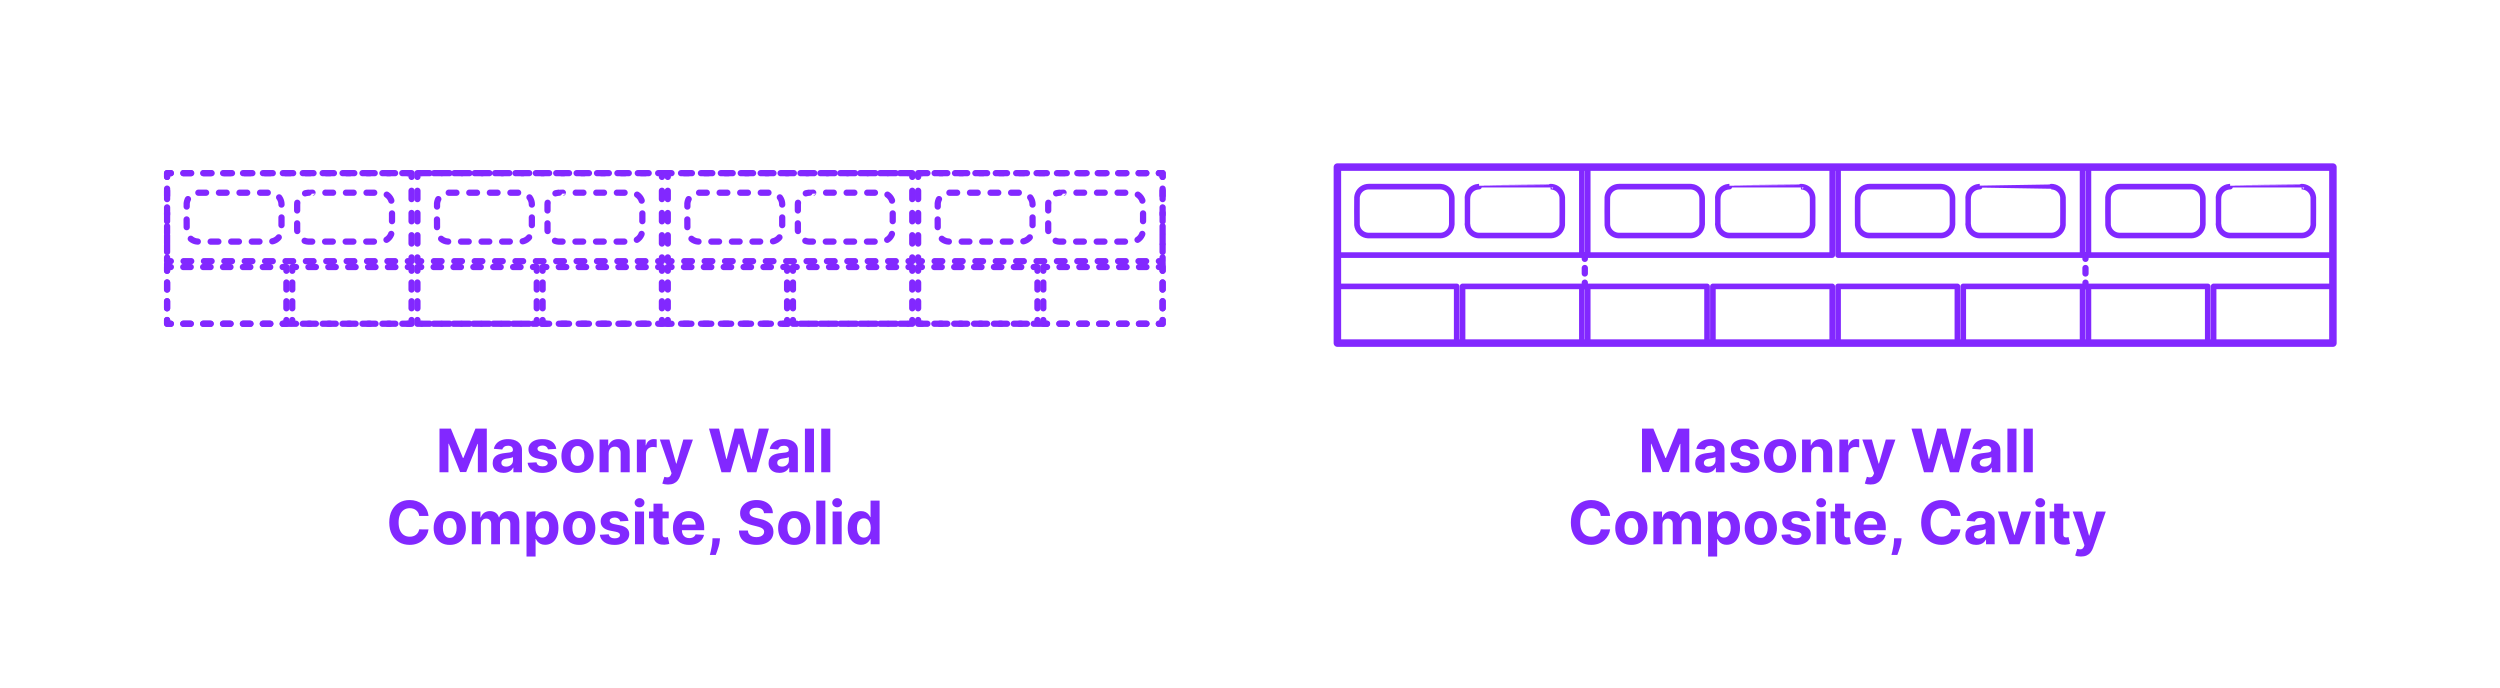 <?xml version="1.0" encoding="utf-8"?>
<!-- Generator: Adobe Illustrator 27.8.1, SVG Export Plug-In . SVG Version: 6.00 Build 0)  -->
<!DOCTYPE svg PUBLIC "-//W3C//DTD SVG 1.1//EN" "http://www.w3.org/Graphics/SVG/1.1/DTD/svg11.dtd">
<svg version="1.1" xmlns:x="http://ns.adobe.com/Extensibility/1.0/" xmlns:i="http://ns.adobe.com/AdobeIllustrator/10.0/" xmlns:graph="http://ns.adobe.com/Graphs/1.0/"
	 xmlns="http://www.w3.org/2000/svg" xmlns:xlink="http://www.w3.org/1999/xlink" xmlns:a="http://ns.adobe.com/AdobeSVGViewerExtensions/3.0/"
	 x="0px" y="0px" width="1000px" height="275px" viewBox="0 0 1000 275" enable-background="new 0 0 1000 275" xml:space="preserve"
	>
<g id="FILL-BACKGROUND">
	<rect x="0" fill="#FFFFFF" width="1000" height="275"/>
</g>
<g id="N-TEXT">
	<g id="MTEXT_00000106127818356280657630000001021360407829143457_">
		<g>
			<g>
				<g>
					<path fill="#8228FF" d="M656.802,171.451h4.551l4.807,11.728h0.205l4.807-11.728h4.551v17.455h-3.579v-11.361h-0.146
						l-4.517,11.275h-2.438l-4.517-11.318h-0.146v11.403h-3.579V171.451z"/>
					<path fill="#8228FF" d="M682.42,189.152c-0.835,0-1.579-0.146-2.232-0.439s-1.169-0.727-1.547-1.304s-0.566-1.297-0.566-2.161
						c0-0.727,0.133-1.338,0.4-1.833c0.267-0.494,0.631-0.892,1.091-1.193s0.984-0.529,1.572-0.682s1.206-0.261,1.854-0.324
						c0.762-0.08,1.375-0.155,1.841-0.226c0.466-0.071,0.804-0.177,1.015-0.319c0.21-0.142,0.315-0.352,0.315-0.631v-0.051
						c0-0.54-0.169-0.958-0.508-1.253c-0.338-0.295-0.816-0.443-1.436-0.443c-0.653,0-1.174,0.144-1.56,0.431
						c-0.387,0.287-0.643,0.646-0.768,1.078l-3.357-0.273c0.17-0.795,0.506-1.484,1.006-2.067c0.5-0.582,1.146-1.031,1.938-1.347
						c0.793-0.315,1.712-0.473,2.757-0.473c0.728,0,1.425,0.085,2.093,0.255c0.667,0.17,1.262,0.435,1.781,0.793
						s0.931,0.817,1.231,1.376s0.452,1.229,0.452,2.007v8.83h-3.443v-1.815h-0.103c-0.21,0.409-0.491,0.769-0.844,1.078
						c-0.353,0.31-0.775,0.551-1.27,0.725C683.639,189.066,683.068,189.152,682.42,189.152z M683.46,186.647
						c0.534,0,1.006-0.107,1.415-0.32s0.729-0.501,0.963-0.865c0.233-0.363,0.35-0.775,0.35-1.236v-1.389
						c-0.114,0.074-0.269,0.141-0.465,0.201c-0.195,0.06-0.416,0.113-0.66,0.162s-0.489,0.091-0.733,0.128s-0.466,0.07-0.664,0.098
						c-0.427,0.062-0.799,0.162-1.117,0.298c-0.318,0.136-0.565,0.319-0.741,0.549c-0.176,0.23-0.264,0.516-0.264,0.857
						c0,0.494,0.18,0.871,0.541,1.129C682.444,186.518,682.903,186.647,683.46,186.647z"/>
					<path fill="#8228FF" d="M703.506,179.547l-3.324,0.205c-0.057-0.284-0.179-0.542-0.366-0.771s-0.434-0.415-0.737-0.554
						s-0.666-0.209-1.087-0.209c-0.562,0-1.037,0.118-1.423,0.354c-0.387,0.236-0.58,0.55-0.58,0.942
						c0,0.312,0.125,0.577,0.375,0.792c0.25,0.216,0.68,0.39,1.287,0.52l2.369,0.478c1.273,0.261,2.222,0.682,2.847,1.261
						s0.938,1.341,0.938,2.284c0,0.858-0.251,1.611-0.754,2.258c-0.503,0.648-1.19,1.152-2.062,1.513s-1.877,0.542-3.013,0.542
						c-1.733,0-3.112-0.362-4.138-1.087c-1.026-0.724-1.627-1.711-1.803-2.961l3.571-0.188c0.107,0.528,0.369,0.93,0.784,1.206
						c0.414,0.275,0.945,0.413,1.594,0.413c0.636,0,1.148-0.124,1.538-0.371c0.389-0.247,0.587-0.567,0.592-0.959
						c-0.005-0.33-0.145-0.601-0.417-0.814c-0.273-0.213-0.693-0.376-1.262-0.49l-2.267-0.452c-1.278-0.256-2.229-0.699-2.852-1.33
						c-0.622-0.631-0.933-1.435-0.933-2.412c0-0.841,0.229-1.565,0.686-2.173c0.458-0.608,1.103-1.077,1.935-1.406
						c0.833-0.33,1.809-0.494,2.928-0.494c1.653,0,2.956,0.349,3.908,1.048C702.791,177.391,703.347,178.343,703.506,179.547z"/>
					<path fill="#8228FF" d="M712.012,189.161c-1.324,0-2.468-0.283-3.431-0.848s-1.706-1.355-2.229-2.369
						c-0.523-1.015-0.784-2.192-0.784-3.533c0-1.353,0.261-2.536,0.784-3.55c0.522-1.014,1.266-1.804,2.229-2.37
						c0.963-0.565,2.106-0.848,3.431-0.848c1.323,0,2.467,0.283,3.43,0.848c0.964,0.565,1.706,1.355,2.229,2.37
						c0.522,1.014,0.783,2.197,0.783,3.55c0,1.341-0.261,2.518-0.783,3.533c-0.523,1.014-1.266,1.804-2.229,2.369
						C714.479,188.878,713.335,189.161,712.012,189.161z M712.028,186.349c0.603,0,1.105-0.172,1.509-0.516s0.709-0.814,0.916-1.411
						s0.312-1.275,0.312-2.037c0-0.761-0.104-1.44-0.312-2.037c-0.207-0.597-0.513-1.068-0.916-1.415
						c-0.403-0.346-0.906-0.52-1.509-0.52c-0.608,0-1.118,0.174-1.529,0.52c-0.412,0.347-0.722,0.818-0.93,1.415
						c-0.207,0.596-0.311,1.275-0.311,2.037c0,0.762,0.104,1.44,0.311,2.037c0.208,0.597,0.518,1.067,0.93,1.411
						C710.91,186.177,711.42,186.349,712.028,186.349z"/>
					<path fill="#8228FF" d="M724.454,181.337v7.568h-3.631v-13.091h3.461v2.31h0.153c0.289-0.761,0.775-1.365,1.457-1.811
						c0.682-0.446,1.509-0.669,2.48-0.669c0.909,0,1.701,0.199,2.378,0.597c0.676,0.397,1.201,0.964,1.576,1.7
						s0.562,1.612,0.562,2.629v8.335h-3.631v-7.688c0.006-0.801-0.198-1.428-0.613-1.879s-0.985-0.677-1.713-0.677
						c-0.489,0-0.919,0.105-1.291,0.315c-0.372,0.21-0.662,0.516-0.87,0.917C724.566,180.293,724.46,180.774,724.454,181.337z"/>
					<path fill="#8228FF" d="M735.746,188.905v-13.091h3.521v2.284h0.136c0.239-0.812,0.64-1.428,1.202-1.845
						c0.562-0.418,1.21-0.626,1.943-0.626c0.182,0,0.378,0.011,0.588,0.034c0.21,0.022,0.395,0.054,0.554,0.094v3.221
						c-0.17-0.051-0.406-0.096-0.707-0.136c-0.302-0.04-0.577-0.06-0.827-0.06c-0.534,0-1.01,0.115-1.428,0.345
						c-0.417,0.23-0.747,0.55-0.988,0.959c-0.241,0.409-0.362,0.88-0.362,1.415v7.406H735.746z"/>
					<path fill="#8228FF" d="M748.206,193.814c-0.46,0-0.891-0.036-1.291-0.106c-0.4-0.071-0.731-0.161-0.993-0.269l0.818-2.71
						c0.426,0.131,0.812,0.202,1.155,0.213c0.344,0.011,0.642-0.068,0.895-0.239s0.459-0.46,0.618-0.869l0.213-0.554l-4.696-13.466
						h3.818l2.71,9.614h0.137l2.735-9.614l3.844,0.017l-5.088,14.488c-0.244,0.705-0.575,1.32-0.993,1.845
						c-0.417,0.526-0.944,0.932-1.58,1.219C749.871,193.671,749.104,193.814,748.206,193.814z"/>
					<path fill="#8228FF" d="M769.59,188.905l-4.994-17.455h4.031l2.889,12.128h0.146l3.188-12.128h3.451l3.18,12.153h0.153
						l2.889-12.153h4.031l-4.994,17.455h-3.597l-3.324-11.412h-0.136l-3.315,11.412H769.59z"/>
					<path fill="#8228FF" d="M792.771,189.152c-0.835,0-1.579-0.146-2.232-0.439s-1.169-0.727-1.547-1.304s-0.566-1.297-0.566-2.161
						c0-0.727,0.133-1.338,0.4-1.833c0.267-0.494,0.631-0.892,1.091-1.193s0.984-0.529,1.572-0.682s1.206-0.261,1.854-0.324
						c0.762-0.08,1.375-0.155,1.841-0.226c0.466-0.071,0.804-0.177,1.015-0.319c0.21-0.142,0.315-0.352,0.315-0.631v-0.051
						c0-0.54-0.169-0.958-0.508-1.253c-0.338-0.295-0.816-0.443-1.436-0.443c-0.653,0-1.174,0.144-1.56,0.431
						c-0.387,0.287-0.643,0.646-0.768,1.078l-3.357-0.273c0.17-0.795,0.506-1.484,1.006-2.067c0.5-0.582,1.146-1.031,1.938-1.347
						c0.793-0.315,1.712-0.473,2.757-0.473c0.728,0,1.425,0.085,2.093,0.255c0.667,0.17,1.262,0.435,1.781,0.793
						s0.931,0.817,1.231,1.376s0.452,1.229,0.452,2.007v8.83h-3.443v-1.815h-0.103c-0.21,0.409-0.491,0.769-0.844,1.078
						c-0.353,0.31-0.775,0.551-1.27,0.725C793.99,189.066,793.42,189.152,792.771,189.152z M793.812,186.647
						c0.534,0,1.006-0.107,1.415-0.32s0.729-0.501,0.963-0.865c0.233-0.363,0.35-0.775,0.35-1.236v-1.389
						c-0.114,0.074-0.269,0.141-0.465,0.201c-0.195,0.06-0.416,0.113-0.66,0.162s-0.489,0.091-0.733,0.128s-0.466,0.07-0.664,0.098
						c-0.427,0.062-0.799,0.162-1.117,0.298c-0.318,0.136-0.565,0.319-0.741,0.549c-0.176,0.23-0.264,0.516-0.264,0.857
						c0,0.494,0.18,0.871,0.541,1.129C792.796,186.518,793.255,186.647,793.812,186.647z"/>
					<path fill="#8228FF" d="M806.596,171.451v17.455h-3.631v-17.455H806.596z"/>
					<path fill="#8228FF" d="M813.123,171.451v17.455h-3.631v-17.455H813.123z"/>
					<path fill="#8228FF" d="M644.043,206.361h-3.733c-0.067-0.483-0.207-0.913-0.417-1.291c-0.211-0.378-0.48-0.7-0.81-0.967
						c-0.33-0.267-0.709-0.472-1.138-0.614c-0.43-0.142-0.894-0.213-1.394-0.213c-0.903,0-1.69,0.223-2.361,0.669
						c-0.67,0.446-1.19,1.094-1.56,1.943c-0.369,0.85-0.554,1.879-0.554,3.09c0,1.244,0.186,2.29,0.558,3.136
						s0.894,1.486,1.564,1.917c0.67,0.432,1.446,0.648,2.326,0.648c0.495,0,0.953-0.065,1.377-0.196
						c0.423-0.13,0.8-0.322,1.129-0.575c0.33-0.253,0.604-0.561,0.822-0.925c0.219-0.363,0.371-0.778,0.456-1.244l3.733,0.017
						c-0.097,0.801-0.337,1.572-0.721,2.314c-0.383,0.741-0.897,1.403-1.542,1.986c-0.646,0.582-1.412,1.042-2.302,1.38
						c-0.889,0.338-1.894,0.507-3.013,0.507c-1.557,0-2.947-0.353-4.172-1.057c-1.225-0.704-2.19-1.724-2.897-3.06
						c-0.707-1.335-1.061-2.952-1.061-4.849c0-1.904,0.357-3.523,1.073-4.858c0.716-1.335,1.688-2.354,2.915-3.055
						s2.607-1.053,4.142-1.053c1.012,0,1.95,0.142,2.817,0.426c0.866,0.284,1.635,0.698,2.305,1.24
						c0.671,0.542,1.218,1.206,1.641,1.99C643.652,204.452,643.924,205.35,644.043,206.361z"/>
					<path fill="#8228FF" d="M652.54,217.961c-1.324,0-2.468-0.283-3.431-0.848s-1.706-1.355-2.229-2.369
						c-0.523-1.015-0.784-2.192-0.784-3.533c0-1.353,0.261-2.536,0.784-3.55c0.522-1.014,1.266-1.804,2.229-2.37
						c0.963-0.565,2.106-0.848,3.431-0.848c1.323,0,2.467,0.283,3.43,0.848c0.964,0.565,1.706,1.355,2.229,2.37
						c0.522,1.014,0.783,2.197,0.783,3.55c0,1.341-0.261,2.518-0.783,3.533c-0.523,1.014-1.266,1.804-2.229,2.369
						C655.007,217.678,653.863,217.961,652.54,217.961z M652.557,215.148c0.603,0,1.105-0.172,1.509-0.516s0.709-0.814,0.916-1.411
						s0.312-1.275,0.312-2.037c0-0.761-0.104-1.44-0.312-2.037c-0.207-0.597-0.513-1.068-0.916-1.415
						c-0.403-0.346-0.906-0.52-1.509-0.52c-0.608,0-1.118,0.174-1.529,0.52c-0.412,0.347-0.722,0.818-0.93,1.415
						c-0.207,0.596-0.311,1.275-0.311,2.037c0,0.762,0.104,1.44,0.311,2.037c0.208,0.597,0.518,1.067,0.93,1.411
						C651.438,214.977,651.948,215.148,652.557,215.148z"/>
					<path fill="#8228FF" d="M661.353,217.705v-13.091h3.46v2.31h0.153c0.273-0.767,0.728-1.372,1.364-1.815
						c0.636-0.443,1.397-0.665,2.284-0.665c0.897,0,1.661,0.223,2.292,0.669c0.631,0.446,1.051,1.05,1.262,1.811h0.136
						c0.268-0.75,0.752-1.351,1.453-1.803c0.702-0.452,1.533-0.677,2.493-0.677c1.222,0,2.215,0.388,2.979,1.163
						c0.765,0.776,1.146,1.874,1.146,3.294v8.804h-3.622v-8.088c0-0.728-0.193-1.273-0.579-1.637
						c-0.387-0.363-0.87-0.545-1.449-0.545c-0.659,0-1.174,0.209-1.543,0.626s-0.554,0.967-0.554,1.649v7.994h-3.52v-8.165
						c0-0.642-0.184-1.154-0.55-1.534c-0.366-0.381-0.849-0.571-1.444-0.571c-0.404,0-0.767,0.101-1.087,0.303
						c-0.321,0.202-0.575,0.483-0.763,0.844s-0.281,0.783-0.281,1.266v7.858H661.353z"/>
					<path fill="#8228FF" d="M683.238,222.614v-18h3.579v2.199h0.162c0.159-0.352,0.391-0.711,0.694-1.078
						c0.305-0.366,0.702-0.673,1.193-0.92s1.104-0.371,1.837-0.371c0.954,0,1.835,0.249,2.642,0.746
						c0.808,0.497,1.452,1.244,1.936,2.242c0.482,0.997,0.724,2.246,0.724,3.746c0,1.46-0.234,2.692-0.703,3.694
						c-0.469,1.003-1.104,1.762-1.909,2.276c-0.804,0.514-1.703,0.771-2.697,0.771c-0.704,0-1.303-0.116-1.794-0.349
						s-0.894-0.527-1.206-0.882c-0.312-0.355-0.551-0.714-0.716-1.078h-0.11v7.006H683.238z M686.792,211.16
						c0,0.778,0.108,1.458,0.324,2.037c0.216,0.579,0.528,1.03,0.938,1.351c0.409,0.321,0.906,0.481,1.491,0.481
						c0.591,0,1.091-0.163,1.5-0.49s0.721-0.781,0.934-1.364s0.319-1.254,0.319-2.016c0-0.756-0.105-1.42-0.315-1.994
						c-0.21-0.574-0.52-1.023-0.929-1.347c-0.409-0.324-0.912-0.486-1.509-0.486c-0.591,0-1.09,0.156-1.496,0.469
						s-0.717,0.756-0.933,1.33S686.792,210.381,686.792,211.16z"/>
					<path fill="#8228FF" d="M704.332,217.961c-1.324,0-2.468-0.283-3.431-0.848s-1.706-1.355-2.229-2.369
						c-0.523-1.015-0.784-2.192-0.784-3.533c0-1.353,0.261-2.536,0.784-3.55c0.522-1.014,1.266-1.804,2.229-2.37
						c0.963-0.565,2.106-0.848,3.431-0.848c1.323,0,2.467,0.283,3.43,0.848c0.964,0.565,1.706,1.355,2.229,2.37
						c0.522,1.014,0.783,2.197,0.783,3.55c0,1.341-0.261,2.518-0.783,3.533c-0.523,1.014-1.266,1.804-2.229,2.369
						C706.799,217.678,705.655,217.961,704.332,217.961z M704.349,215.148c0.603,0,1.105-0.172,1.509-0.516s0.709-0.814,0.916-1.411
						s0.312-1.275,0.312-2.037c0-0.761-0.104-1.44-0.312-2.037c-0.207-0.597-0.513-1.068-0.916-1.415
						c-0.403-0.346-0.906-0.52-1.509-0.52c-0.608,0-1.118,0.174-1.529,0.52c-0.412,0.347-0.722,0.818-0.93,1.415
						c-0.207,0.596-0.311,1.275-0.311,2.037c0,0.762,0.104,1.44,0.311,2.037c0.208,0.597,0.518,1.067,0.93,1.411
						C703.23,214.977,703.74,215.148,704.349,215.148z"/>
					<path fill="#8228FF" d="M724.036,208.347l-3.323,0.205c-0.058-0.284-0.18-0.542-0.367-0.771s-0.433-0.415-0.736-0.554
						c-0.305-0.139-0.667-0.209-1.087-0.209c-0.562,0-1.037,0.118-1.424,0.354c-0.386,0.236-0.579,0.55-0.579,0.942
						c0,0.312,0.125,0.577,0.375,0.792c0.25,0.216,0.679,0.39,1.287,0.52l2.369,0.478c1.272,0.261,2.222,0.682,2.847,1.261
						s0.938,1.341,0.938,2.284c0,0.858-0.252,1.611-0.755,2.258c-0.502,0.648-1.19,1.152-2.062,1.513s-1.876,0.542-3.013,0.542
						c-1.732,0-3.112-0.362-4.138-1.087c-1.025-0.724-1.626-1.711-1.803-2.961l3.571-0.188c0.108,0.528,0.369,0.93,0.784,1.206
						c0.415,0.275,0.946,0.413,1.594,0.413c0.637,0,1.149-0.124,1.538-0.371c0.39-0.247,0.587-0.567,0.593-0.959
						c-0.006-0.33-0.145-0.601-0.418-0.814c-0.272-0.213-0.693-0.376-1.261-0.49l-2.268-0.452c-1.278-0.256-2.229-0.699-2.851-1.33
						c-0.622-0.631-0.934-1.435-0.934-2.412c0-0.841,0.229-1.565,0.687-2.173c0.457-0.608,1.102-1.077,1.935-1.406
						c0.832-0.33,1.808-0.494,2.928-0.494c1.653,0,2.956,0.349,3.907,1.048C723.322,206.191,723.877,207.143,724.036,208.347z"/>
					<path fill="#8228FF" d="M728.459,202.927c-0.54,0-1.003-0.179-1.389-0.537c-0.387-0.358-0.58-0.79-0.58-1.295
						c0-0.505,0.193-0.939,0.58-1.3c0.386-0.361,0.847-0.541,1.381-0.541c0.545,0,1.01,0.179,1.393,0.537
						c0.384,0.358,0.576,0.79,0.576,1.295c0,0.505-0.192,0.939-0.576,1.299C729.461,202.747,728.999,202.927,728.459,202.927z
						 M726.627,217.705v-13.091h3.631v13.091H726.627z"/>
					<path fill="#8228FF" d="M740.118,204.614v2.727h-7.884v-2.727H740.118z M734.024,201.478h3.631v12.204
						c0,0.335,0.051,0.596,0.153,0.78s0.246,0.314,0.431,0.388s0.398,0.111,0.644,0.111c0.17,0,0.341-0.016,0.511-0.047
						c0.171-0.031,0.302-0.056,0.393-0.073l0.57,2.702c-0.182,0.057-0.438,0.124-0.767,0.201c-0.33,0.077-0.73,0.124-1.202,0.141
						c-0.875,0.034-1.641-0.083-2.297-0.35s-1.166-0.682-1.529-1.244c-0.364-0.562-0.543-1.273-0.537-2.131V201.478z"/>
					<path fill="#8228FF" d="M748.309,217.961c-1.347,0-2.504-0.274-3.473-0.823s-1.715-1.327-2.237-2.335
						c-0.523-1.009-0.784-2.203-0.784-3.584c0-1.347,0.261-2.528,0.784-3.545c0.522-1.017,1.26-1.81,2.211-2.378
						c0.952-0.568,2.07-0.852,3.354-0.852c0.863,0,1.669,0.138,2.416,0.413c0.747,0.276,1.4,0.689,1.96,1.24
						s0.996,1.243,1.309,2.075c0.312,0.833,0.469,1.806,0.469,2.919v0.997h-11.055v-2.25h7.637c0-0.522-0.113-0.985-0.341-1.389
						c-0.228-0.403-0.541-0.72-0.941-0.95c-0.401-0.23-0.865-0.345-1.394-0.345c-0.552,0-1.039,0.126-1.462,0.379
						c-0.424,0.253-0.754,0.591-0.993,1.014c-0.238,0.423-0.36,0.894-0.366,1.411v2.139c0,0.647,0.121,1.208,0.362,1.679
						c0.241,0.472,0.584,0.835,1.027,1.091c0.442,0.255,0.968,0.383,1.576,0.383c0.403,0,0.772-0.057,1.108-0.17
						c0.335-0.114,0.622-0.284,0.86-0.511c0.238-0.228,0.421-0.506,0.546-0.835l3.357,0.222c-0.17,0.807-0.519,1.51-1.044,2.109
						s-1.201,1.065-2.028,1.398C750.341,217.794,749.388,217.961,748.309,217.961z"/>
					<path fill="#8228FF" d="M760.633,215.319l-0.094,0.938c-0.074,0.75-0.215,1.499-0.422,2.246
						c-0.208,0.747-0.424,1.425-0.648,2.033s-0.404,1.085-0.541,1.432h-2.353c0.086-0.335,0.202-0.802,0.35-1.402
						s0.287-1.271,0.418-2.016c0.131-0.745,0.213-1.503,0.247-2.275l0.043-0.955H760.633z"/>
					<path fill="#8228FF" d="M784.172,206.361h-3.733c-0.067-0.483-0.207-0.913-0.417-1.291c-0.211-0.378-0.48-0.7-0.81-0.967
						c-0.33-0.267-0.709-0.472-1.138-0.614c-0.43-0.142-0.894-0.213-1.394-0.213c-0.903,0-1.69,0.223-2.361,0.669
						c-0.67,0.446-1.19,1.094-1.56,1.943c-0.369,0.85-0.554,1.879-0.554,3.09c0,1.244,0.186,2.29,0.558,3.136
						s0.894,1.486,1.564,1.917c0.67,0.432,1.446,0.648,2.326,0.648c0.495,0,0.953-0.065,1.377-0.196
						c0.423-0.13,0.8-0.322,1.129-0.575c0.33-0.253,0.604-0.561,0.822-0.925c0.219-0.363,0.371-0.778,0.456-1.244l3.733,0.017
						c-0.097,0.801-0.337,1.572-0.721,2.314c-0.383,0.741-0.897,1.403-1.542,1.986c-0.646,0.582-1.412,1.042-2.302,1.38
						c-0.889,0.338-1.894,0.507-3.013,0.507c-1.557,0-2.947-0.353-4.172-1.057c-1.225-0.704-2.19-1.724-2.897-3.06
						c-0.707-1.335-1.061-2.952-1.061-4.849c0-1.904,0.357-3.523,1.073-4.858c0.716-1.335,1.688-2.354,2.915-3.055
						s2.607-1.053,4.142-1.053c1.012,0,1.95,0.142,2.817,0.426c0.866,0.284,1.635,0.698,2.305,1.24
						c0.671,0.542,1.218,1.206,1.641,1.99C783.781,204.452,784.053,205.35,784.172,206.361z"/>
					<path fill="#8228FF" d="M790.487,217.952c-0.835,0-1.58-0.146-2.233-0.439s-1.169-0.727-1.547-1.304s-0.566-1.297-0.566-2.161
						c0-0.727,0.134-1.338,0.4-1.833c0.268-0.494,0.631-0.892,1.091-1.193c0.461-0.301,0.984-0.529,1.572-0.682
						c0.589-0.153,1.206-0.261,1.854-0.324c0.761-0.08,1.375-0.155,1.841-0.226c0.466-0.071,0.804-0.177,1.014-0.319
						s0.315-0.352,0.315-0.631v-0.051c0-0.54-0.169-0.958-0.507-1.253s-0.817-0.443-1.437-0.443c-0.653,0-1.173,0.144-1.56,0.431
						c-0.386,0.287-0.642,0.646-0.767,1.078l-3.358-0.273c0.171-0.795,0.506-1.484,1.006-2.067c0.5-0.582,1.146-1.031,1.939-1.347
						c0.792-0.315,1.711-0.473,2.757-0.473c0.728,0,1.425,0.085,2.092,0.255c0.668,0.17,1.262,0.435,1.781,0.793
						c0.521,0.358,0.931,0.817,1.231,1.376c0.302,0.56,0.452,1.229,0.452,2.007v8.83h-3.443v-1.815h-0.103
						c-0.21,0.409-0.491,0.769-0.844,1.078c-0.352,0.31-0.775,0.551-1.27,0.725S791.135,217.952,790.487,217.952z M791.527,215.447
						c0.533,0,1.005-0.107,1.414-0.32s0.73-0.501,0.964-0.865c0.232-0.363,0.349-0.775,0.349-1.236v-1.389
						c-0.113,0.074-0.269,0.141-0.464,0.201c-0.196,0.06-0.417,0.113-0.661,0.162s-0.488,0.091-0.732,0.128s-0.466,0.07-0.665,0.098
						c-0.426,0.062-0.798,0.162-1.116,0.298c-0.318,0.136-0.565,0.319-0.741,0.549c-0.177,0.23-0.265,0.516-0.265,0.857
						c0,0.494,0.181,0.871,0.541,1.129C790.512,215.317,790.97,215.447,791.527,215.447z"/>
					<path fill="#8228FF" d="M812.407,204.614l-4.576,13.091h-4.091l-4.577-13.091h3.835l2.719,9.366h0.137l2.71-9.366H812.407z"/>
					<path fill="#8228FF" d="M816.098,202.927c-0.54,0-1.003-0.179-1.389-0.537c-0.387-0.358-0.58-0.79-0.58-1.295
						c0-0.505,0.193-0.939,0.58-1.3c0.386-0.361,0.847-0.541,1.381-0.541c0.545,0,1.01,0.179,1.393,0.537
						c0.384,0.358,0.576,0.79,0.576,1.295c0,0.505-0.192,0.939-0.576,1.299C817.1,202.747,816.638,202.927,816.098,202.927z
						 M814.266,217.705v-13.091h3.631v13.091H814.266z"/>
					<path fill="#8228FF" d="M827.757,204.614v2.727h-7.884v-2.727H827.757z M821.663,201.478h3.63v12.204
						c0,0.335,0.052,0.596,0.153,0.78c0.103,0.185,0.246,0.314,0.431,0.388s0.399,0.111,0.644,0.111
						c0.171,0,0.341-0.016,0.512-0.047c0.17-0.031,0.301-0.056,0.392-0.073l0.571,2.702c-0.182,0.057-0.438,0.124-0.768,0.201
						c-0.329,0.077-0.729,0.124-1.201,0.141c-0.875,0.034-1.641-0.083-2.297-0.35s-1.166-0.682-1.53-1.244
						c-0.363-0.562-0.542-1.273-0.536-2.131V201.478z"/>
					<path fill="#8228FF" d="M832.358,222.614c-0.46,0-0.891-0.036-1.291-0.106c-0.4-0.071-0.731-0.161-0.993-0.269l0.818-2.71
						c0.426,0.131,0.812,0.202,1.155,0.213c0.344,0.011,0.642-0.068,0.895-0.239s0.459-0.46,0.618-0.869l0.213-0.554l-4.696-13.466
						h3.818l2.71,9.614h0.137l2.735-9.614l3.844,0.017l-5.088,14.488c-0.244,0.705-0.575,1.32-0.993,1.845
						c-0.417,0.526-0.944,0.932-1.58,1.219C834.023,222.471,833.256,222.614,832.358,222.614z"/>
				</g>
			</g>
		</g>
	</g>
	<g id="MTEXT_00000051362044706710472630000007193915062870346400_">
		<g>
			<g>
				<g>
					<path fill="#8228FF" d="M175.802,171.451h4.551l4.807,11.728h0.205l4.807-11.728h4.551v17.455h-3.579v-11.361h-0.146
						l-4.517,11.275h-2.438l-4.517-11.318h-0.146v11.403h-3.579V171.451z"/>
					<path fill="#8228FF" d="M201.42,189.152c-0.835,0-1.579-0.146-2.232-0.439s-1.169-0.727-1.547-1.304s-0.566-1.297-0.566-2.161
						c0-0.727,0.133-1.338,0.4-1.833c0.267-0.494,0.631-0.892,1.091-1.193s0.984-0.529,1.572-0.682s1.206-0.261,1.854-0.324
						c0.762-0.08,1.375-0.155,1.841-0.226c0.466-0.071,0.804-0.177,1.015-0.319c0.21-0.142,0.315-0.352,0.315-0.631v-0.051
						c0-0.54-0.169-0.958-0.508-1.253c-0.338-0.295-0.816-0.443-1.436-0.443c-0.653,0-1.174,0.144-1.56,0.431
						c-0.387,0.287-0.643,0.646-0.768,1.078l-3.357-0.273c0.17-0.795,0.506-1.484,1.006-2.067c0.5-0.582,1.146-1.031,1.938-1.347
						c0.793-0.315,1.712-0.473,2.757-0.473c0.728,0,1.425,0.085,2.093,0.255c0.667,0.17,1.262,0.435,1.781,0.793
						s0.931,0.817,1.231,1.376s0.452,1.229,0.452,2.007v8.83h-3.443v-1.815h-0.103c-0.21,0.409-0.491,0.769-0.844,1.078
						c-0.353,0.31-0.775,0.551-1.27,0.725C202.639,189.066,202.068,189.152,201.42,189.152z M202.46,186.647
						c0.534,0,1.006-0.107,1.415-0.32s0.729-0.501,0.963-0.865c0.233-0.363,0.35-0.775,0.35-1.236v-1.389
						c-0.114,0.074-0.269,0.141-0.465,0.201c-0.195,0.06-0.416,0.113-0.66,0.162s-0.489,0.091-0.733,0.128s-0.466,0.07-0.664,0.098
						c-0.427,0.062-0.799,0.162-1.117,0.298c-0.318,0.136-0.565,0.319-0.741,0.549c-0.176,0.23-0.264,0.516-0.264,0.857
						c0,0.494,0.18,0.871,0.541,1.129C201.444,186.518,201.903,186.647,202.46,186.647z"/>
					<path fill="#8228FF" d="M222.506,179.547l-3.324,0.205c-0.057-0.284-0.179-0.542-0.366-0.771s-0.434-0.415-0.737-0.554
						s-0.666-0.209-1.087-0.209c-0.562,0-1.037,0.118-1.423,0.354c-0.387,0.236-0.58,0.55-0.58,0.942
						c0,0.312,0.125,0.577,0.375,0.792c0.25,0.216,0.68,0.39,1.287,0.52l2.369,0.478c1.273,0.261,2.222,0.682,2.847,1.261
						s0.938,1.341,0.938,2.284c0,0.858-0.251,1.611-0.754,2.258c-0.503,0.648-1.19,1.152-2.062,1.513s-1.877,0.542-3.013,0.542
						c-1.733,0-3.112-0.362-4.138-1.087c-1.026-0.724-1.627-1.711-1.803-2.961l3.571-0.188c0.107,0.528,0.369,0.93,0.784,1.206
						c0.414,0.275,0.945,0.413,1.594,0.413c0.636,0,1.148-0.124,1.538-0.371c0.389-0.247,0.587-0.567,0.592-0.959
						c-0.005-0.33-0.145-0.601-0.417-0.814c-0.273-0.213-0.693-0.376-1.262-0.49l-2.267-0.452c-1.278-0.256-2.229-0.699-2.852-1.33
						c-0.622-0.631-0.933-1.435-0.933-2.412c0-0.841,0.229-1.565,0.686-2.173c0.458-0.608,1.103-1.077,1.935-1.406
						c0.833-0.33,1.809-0.494,2.928-0.494c1.653,0,2.956,0.349,3.908,1.048C221.791,177.391,222.347,178.343,222.506,179.547z"/>
					<path fill="#8228FF" d="M231.012,189.161c-1.324,0-2.468-0.283-3.431-0.848s-1.706-1.355-2.229-2.369
						c-0.523-1.015-0.784-2.192-0.784-3.533c0-1.353,0.261-2.536,0.784-3.55c0.522-1.014,1.266-1.804,2.229-2.37
						c0.963-0.565,2.106-0.848,3.431-0.848c1.323,0,2.467,0.283,3.43,0.848c0.964,0.565,1.706,1.355,2.229,2.37
						c0.522,1.014,0.783,2.197,0.783,3.55c0,1.341-0.261,2.518-0.783,3.533c-0.523,1.014-1.266,1.804-2.229,2.369
						C233.479,188.878,232.335,189.161,231.012,189.161z M231.028,186.349c0.603,0,1.105-0.172,1.509-0.516s0.709-0.814,0.916-1.411
						s0.312-1.275,0.312-2.037c0-0.761-0.104-1.44-0.312-2.037c-0.207-0.597-0.513-1.068-0.916-1.415
						c-0.403-0.346-0.906-0.52-1.509-0.52c-0.608,0-1.118,0.174-1.529,0.52c-0.412,0.347-0.722,0.818-0.93,1.415
						c-0.207,0.596-0.311,1.275-0.311,2.037c0,0.762,0.104,1.44,0.311,2.037c0.208,0.597,0.518,1.067,0.93,1.411
						C229.91,186.177,230.42,186.349,231.028,186.349z"/>
					<path fill="#8228FF" d="M243.454,181.337v7.568h-3.631v-13.091h3.461v2.31h0.153c0.289-0.761,0.775-1.365,1.457-1.811
						c0.682-0.446,1.509-0.669,2.48-0.669c0.909,0,1.701,0.199,2.378,0.597c0.676,0.397,1.201,0.964,1.576,1.7
						s0.562,1.612,0.562,2.629v8.335h-3.631v-7.688c0.006-0.801-0.198-1.428-0.613-1.879s-0.985-0.677-1.713-0.677
						c-0.489,0-0.919,0.105-1.291,0.315c-0.372,0.21-0.662,0.516-0.87,0.917C243.566,180.293,243.46,180.774,243.454,181.337z"/>
					<path fill="#8228FF" d="M254.746,188.905v-13.091h3.521v2.284h0.136c0.239-0.812,0.64-1.428,1.202-1.845
						c0.562-0.418,1.21-0.626,1.943-0.626c0.182,0,0.378,0.011,0.588,0.034c0.21,0.022,0.395,0.054,0.554,0.094v3.221
						c-0.17-0.051-0.406-0.096-0.707-0.136c-0.302-0.04-0.577-0.06-0.827-0.06c-0.534,0-1.01,0.115-1.428,0.345
						c-0.417,0.23-0.747,0.55-0.988,0.959c-0.241,0.409-0.362,0.88-0.362,1.415v7.406H254.746z"/>
					<path fill="#8228FF" d="M267.206,193.814c-0.46,0-0.891-0.036-1.291-0.106c-0.4-0.071-0.731-0.161-0.993-0.269l0.818-2.71
						c0.426,0.131,0.812,0.202,1.155,0.213c0.344,0.011,0.642-0.068,0.895-0.239s0.459-0.46,0.618-0.869l0.213-0.554l-4.696-13.466
						h3.818l2.71,9.614h0.137l2.735-9.614l3.844,0.017l-5.088,14.488c-0.244,0.705-0.575,1.32-0.993,1.845
						c-0.417,0.526-0.944,0.932-1.58,1.219C268.871,193.671,268.104,193.814,267.206,193.814z"/>
					<path fill="#8228FF" d="M288.59,188.905l-4.994-17.455h4.031l2.889,12.128h0.146l3.188-12.128h3.451l3.18,12.153h0.153
						l2.889-12.153h4.031l-4.994,17.455h-3.597l-3.324-11.412h-0.136l-3.315,11.412H288.59z"/>
					<path fill="#8228FF" d="M311.771,189.152c-0.835,0-1.579-0.146-2.232-0.439s-1.169-0.727-1.547-1.304s-0.566-1.297-0.566-2.161
						c0-0.727,0.133-1.338,0.4-1.833c0.267-0.494,0.631-0.892,1.091-1.193s0.984-0.529,1.572-0.682s1.206-0.261,1.854-0.324
						c0.762-0.08,1.375-0.155,1.841-0.226c0.466-0.071,0.804-0.177,1.015-0.319c0.21-0.142,0.315-0.352,0.315-0.631v-0.051
						c0-0.54-0.169-0.958-0.508-1.253c-0.338-0.295-0.816-0.443-1.436-0.443c-0.653,0-1.174,0.144-1.56,0.431
						c-0.387,0.287-0.643,0.646-0.768,1.078l-3.357-0.273c0.17-0.795,0.506-1.484,1.006-2.067c0.5-0.582,1.146-1.031,1.938-1.347
						c0.793-0.315,1.712-0.473,2.757-0.473c0.728,0,1.425,0.085,2.093,0.255c0.667,0.17,1.262,0.435,1.781,0.793
						s0.931,0.817,1.231,1.376s0.452,1.229,0.452,2.007v8.83h-3.443v-1.815h-0.103c-0.21,0.409-0.491,0.769-0.844,1.078
						c-0.353,0.31-0.775,0.551-1.27,0.725C312.99,189.066,312.42,189.152,311.771,189.152z M312.812,186.647
						c0.534,0,1.006-0.107,1.415-0.32s0.729-0.501,0.963-0.865c0.233-0.363,0.35-0.775,0.35-1.236v-1.389
						c-0.114,0.074-0.269,0.141-0.465,0.201c-0.195,0.06-0.416,0.113-0.66,0.162s-0.489,0.091-0.733,0.128s-0.466,0.07-0.664,0.098
						c-0.427,0.062-0.799,0.162-1.117,0.298c-0.318,0.136-0.565,0.319-0.741,0.549c-0.176,0.23-0.264,0.516-0.264,0.857
						c0,0.494,0.18,0.871,0.541,1.129C311.796,186.518,312.255,186.647,312.812,186.647z"/>
					<path fill="#8228FF" d="M325.596,171.451v17.455h-3.631v-17.455H325.596z"/>
					<path fill="#8228FF" d="M332.123,171.451v17.455h-3.631v-17.455H332.123z"/>
					<path fill="#8228FF" d="M171.408,206.361h-3.733c-0.067-0.483-0.207-0.913-0.417-1.291c-0.211-0.378-0.48-0.7-0.81-0.967
						c-0.33-0.267-0.709-0.472-1.138-0.614c-0.43-0.142-0.894-0.213-1.394-0.213c-0.903,0-1.69,0.223-2.361,0.669
						c-0.67,0.446-1.19,1.094-1.56,1.943c-0.369,0.85-0.554,1.879-0.554,3.09c0,1.244,0.186,2.29,0.558,3.136
						s0.894,1.486,1.564,1.917c0.67,0.432,1.446,0.648,2.326,0.648c0.495,0,0.953-0.065,1.377-0.196
						c0.423-0.13,0.8-0.322,1.129-0.575c0.33-0.253,0.604-0.561,0.822-0.925c0.219-0.363,0.371-0.778,0.456-1.244l3.733,0.017
						c-0.097,0.801-0.337,1.572-0.721,2.314c-0.383,0.741-0.897,1.403-1.542,1.986c-0.646,0.582-1.412,1.042-2.302,1.38
						c-0.889,0.338-1.894,0.507-3.013,0.507c-1.557,0-2.947-0.353-4.172-1.057c-1.225-0.704-2.19-1.724-2.897-3.06
						c-0.707-1.335-1.061-2.952-1.061-4.849c0-1.904,0.357-3.523,1.073-4.858c0.716-1.335,1.688-2.354,2.915-3.055
						s2.607-1.053,4.142-1.053c1.012,0,1.95,0.142,2.817,0.426c0.866,0.284,1.635,0.698,2.305,1.24
						c0.671,0.542,1.218,1.206,1.641,1.99C171.018,204.452,171.289,205.35,171.408,206.361z"/>
					<path fill="#8228FF" d="M179.905,217.961c-1.324,0-2.468-0.283-3.431-0.848s-1.706-1.355-2.229-2.369
						c-0.523-1.015-0.784-2.192-0.784-3.533c0-1.353,0.261-2.536,0.784-3.55c0.522-1.014,1.266-1.804,2.229-2.37
						c0.963-0.565,2.106-0.848,3.431-0.848c1.323,0,2.467,0.283,3.43,0.848c0.964,0.565,1.706,1.355,2.229,2.37
						c0.522,1.014,0.783,2.197,0.783,3.55c0,1.341-0.261,2.518-0.783,3.533c-0.523,1.014-1.266,1.804-2.229,2.369
						C182.372,217.678,181.229,217.961,179.905,217.961z M179.922,215.148c0.603,0,1.105-0.172,1.509-0.516s0.709-0.814,0.916-1.411
						s0.312-1.275,0.312-2.037c0-0.761-0.104-1.44-0.312-2.037c-0.207-0.597-0.513-1.068-0.916-1.415
						c-0.403-0.346-0.906-0.52-1.509-0.52c-0.608,0-1.118,0.174-1.529,0.52c-0.412,0.347-0.722,0.818-0.93,1.415
						c-0.207,0.596-0.311,1.275-0.311,2.037c0,0.762,0.104,1.44,0.311,2.037c0.208,0.597,0.518,1.067,0.93,1.411
						C178.804,214.977,179.313,215.148,179.922,215.148z"/>
					<path fill="#8228FF" d="M188.718,217.705v-13.091h3.46v2.31h0.153c0.273-0.767,0.728-1.372,1.364-1.815
						c0.636-0.443,1.397-0.665,2.284-0.665c0.897,0,1.661,0.223,2.292,0.669c0.631,0.446,1.051,1.05,1.262,1.811h0.136
						c0.268-0.75,0.752-1.351,1.453-1.803c0.702-0.452,1.533-0.677,2.493-0.677c1.222,0,2.215,0.388,2.979,1.163
						c0.765,0.776,1.146,1.874,1.146,3.294v8.804h-3.622v-8.088c0-0.728-0.193-1.273-0.579-1.637
						c-0.387-0.363-0.87-0.545-1.449-0.545c-0.659,0-1.174,0.209-1.543,0.626s-0.554,0.967-0.554,1.649v7.994h-3.52v-8.165
						c0-0.642-0.184-1.154-0.55-1.534c-0.366-0.381-0.849-0.571-1.444-0.571c-0.404,0-0.767,0.101-1.087,0.303
						c-0.321,0.202-0.575,0.483-0.763,0.844s-0.281,0.783-0.281,1.266v7.858H188.718z"/>
					<path fill="#8228FF" d="M210.604,222.614v-18h3.579v2.199h0.162c0.159-0.352,0.391-0.711,0.694-1.078
						c0.305-0.366,0.702-0.673,1.193-0.92s1.104-0.371,1.837-0.371c0.954,0,1.835,0.249,2.642,0.746
						c0.808,0.497,1.452,1.244,1.936,2.242c0.482,0.997,0.724,2.246,0.724,3.746c0,1.46-0.234,2.692-0.703,3.694
						c-0.469,1.003-1.104,1.762-1.909,2.276c-0.804,0.514-1.703,0.771-2.697,0.771c-0.704,0-1.303-0.116-1.794-0.349
						s-0.894-0.527-1.206-0.882c-0.312-0.355-0.551-0.714-0.716-1.078h-0.11v7.006H210.604z M214.157,211.16
						c0,0.778,0.108,1.458,0.324,2.037c0.216,0.579,0.528,1.03,0.938,1.351c0.409,0.321,0.906,0.481,1.491,0.481
						c0.591,0,1.091-0.163,1.5-0.49s0.721-0.781,0.934-1.364s0.319-1.254,0.319-2.016c0-0.756-0.105-1.42-0.315-1.994
						c-0.21-0.574-0.52-1.023-0.929-1.347c-0.409-0.324-0.912-0.486-1.509-0.486c-0.591,0-1.09,0.156-1.496,0.469
						s-0.717,0.756-0.933,1.33S214.157,210.381,214.157,211.16z"/>
					<path fill="#8228FF" d="M231.697,217.961c-1.324,0-2.468-0.283-3.431-0.848s-1.706-1.355-2.229-2.369
						c-0.523-1.015-0.784-2.192-0.784-3.533c0-1.353,0.261-2.536,0.784-3.55c0.522-1.014,1.266-1.804,2.229-2.37
						c0.963-0.565,2.106-0.848,3.431-0.848c1.323,0,2.467,0.283,3.43,0.848c0.964,0.565,1.706,1.355,2.229,2.37
						c0.522,1.014,0.783,2.197,0.783,3.55c0,1.341-0.261,2.518-0.783,3.533c-0.523,1.014-1.266,1.804-2.229,2.369
						C234.164,217.678,233.021,217.961,231.697,217.961z M231.714,215.148c0.603,0,1.105-0.172,1.509-0.516s0.709-0.814,0.916-1.411
						s0.312-1.275,0.312-2.037c0-0.761-0.104-1.44-0.312-2.037c-0.207-0.597-0.513-1.068-0.916-1.415
						c-0.403-0.346-0.906-0.52-1.509-0.52c-0.608,0-1.118,0.174-1.529,0.52c-0.412,0.347-0.722,0.818-0.93,1.415
						c-0.207,0.596-0.311,1.275-0.311,2.037c0,0.762,0.104,1.44,0.311,2.037c0.208,0.597,0.518,1.067,0.93,1.411
						C230.596,214.977,231.105,215.148,231.714,215.148z"/>
					<path fill="#8228FF" d="M251.401,208.347l-3.323,0.205c-0.058-0.284-0.18-0.542-0.367-0.771s-0.433-0.415-0.736-0.554
						c-0.305-0.139-0.667-0.209-1.087-0.209c-0.562,0-1.037,0.118-1.424,0.354c-0.386,0.236-0.579,0.55-0.579,0.942
						c0,0.312,0.125,0.577,0.375,0.792c0.25,0.216,0.679,0.39,1.287,0.52l2.369,0.478c1.272,0.261,2.222,0.682,2.847,1.261
						s0.938,1.341,0.938,2.284c0,0.858-0.252,1.611-0.755,2.258c-0.502,0.648-1.19,1.152-2.062,1.513s-1.876,0.542-3.013,0.542
						c-1.732,0-3.112-0.362-4.138-1.087c-1.025-0.724-1.626-1.711-1.803-2.961l3.571-0.188c0.108,0.528,0.369,0.93,0.784,1.206
						c0.415,0.275,0.946,0.413,1.594,0.413c0.637,0,1.149-0.124,1.538-0.371c0.39-0.247,0.587-0.567,0.593-0.959
						c-0.006-0.33-0.145-0.601-0.418-0.814c-0.272-0.213-0.693-0.376-1.261-0.49l-2.268-0.452c-1.278-0.256-2.229-0.699-2.851-1.33
						c-0.622-0.631-0.934-1.435-0.934-2.412c0-0.841,0.229-1.565,0.687-2.173c0.457-0.608,1.102-1.077,1.935-1.406
						c0.832-0.33,1.808-0.494,2.928-0.494c1.653,0,2.956,0.349,3.907,1.048C250.688,206.191,251.242,207.143,251.401,208.347z"/>
					<path fill="#8228FF" d="M255.824,202.927c-0.54,0-1.003-0.179-1.389-0.537c-0.387-0.358-0.58-0.79-0.58-1.295
						c0-0.505,0.193-0.939,0.58-1.3c0.386-0.361,0.847-0.541,1.381-0.541c0.545,0,1.01,0.179,1.393,0.537
						c0.384,0.358,0.576,0.79,0.576,1.295c0,0.505-0.192,0.939-0.576,1.299C256.826,202.747,256.364,202.927,255.824,202.927z
						 M253.992,217.705v-13.091h3.631v13.091H253.992z"/>
					<path fill="#8228FF" d="M267.483,204.614v2.727H259.6v-2.727H267.483z M261.39,201.478h3.631v12.204
						c0,0.335,0.051,0.596,0.153,0.78s0.246,0.314,0.431,0.388s0.398,0.111,0.644,0.111c0.17,0,0.341-0.016,0.511-0.047
						c0.171-0.031,0.302-0.056,0.393-0.073l0.57,2.702c-0.182,0.057-0.438,0.124-0.767,0.201c-0.33,0.077-0.73,0.124-1.202,0.141
						c-0.875,0.034-1.641-0.083-2.297-0.35s-1.166-0.682-1.529-1.244c-0.364-0.562-0.543-1.273-0.537-2.131V201.478z"/>
					<path fill="#8228FF" d="M275.674,217.961c-1.347,0-2.504-0.274-3.473-0.823s-1.715-1.327-2.237-2.335
						c-0.523-1.009-0.784-2.203-0.784-3.584c0-1.347,0.261-2.528,0.784-3.545c0.522-1.017,1.26-1.81,2.211-2.378
						c0.952-0.568,2.07-0.852,3.354-0.852c0.863,0,1.669,0.138,2.416,0.413c0.747,0.276,1.4,0.689,1.96,1.24
						s0.996,1.243,1.309,2.075c0.312,0.833,0.469,1.806,0.469,2.919v0.997h-11.055v-2.25h7.637c0-0.522-0.113-0.985-0.341-1.389
						c-0.228-0.403-0.541-0.72-0.941-0.95c-0.401-0.23-0.865-0.345-1.394-0.345c-0.552,0-1.039,0.126-1.462,0.379
						c-0.424,0.253-0.754,0.591-0.993,1.014c-0.238,0.423-0.36,0.894-0.366,1.411v2.139c0,0.647,0.121,1.208,0.362,1.679
						c0.241,0.472,0.584,0.835,1.027,1.091c0.442,0.255,0.968,0.383,1.576,0.383c0.403,0,0.772-0.057,1.108-0.17
						c0.335-0.114,0.622-0.284,0.86-0.511c0.238-0.228,0.421-0.506,0.546-0.835l3.357,0.222c-0.17,0.807-0.519,1.51-1.044,2.109
						s-1.201,1.065-2.028,1.398C277.706,217.794,276.753,217.961,275.674,217.961z"/>
					<path fill="#8228FF" d="M287.998,215.319l-0.094,0.938c-0.074,0.75-0.215,1.499-0.422,2.246
						c-0.208,0.747-0.424,1.425-0.648,2.033s-0.404,1.085-0.541,1.432h-2.353c0.086-0.335,0.202-0.802,0.35-1.402
						s0.287-1.271,0.418-2.016c0.131-0.745,0.213-1.503,0.247-2.275l0.043-0.955H287.998z"/>
					<path fill="#8228FF" d="M305.605,205.271c-0.068-0.688-0.361-1.222-0.878-1.603c-0.518-0.38-1.219-0.571-2.105-0.571
						c-0.603,0-1.11,0.084-1.525,0.251s-0.731,0.399-0.95,0.694c-0.219,0.296-0.328,0.631-0.328,1.006
						c-0.012,0.312,0.056,0.585,0.2,0.818s0.345,0.433,0.601,0.601c0.256,0.168,0.552,0.312,0.887,0.435
						c0.335,0.123,0.693,0.226,1.074,0.311l1.567,0.375c0.762,0.171,1.461,0.398,2.097,0.682c0.637,0.284,1.188,0.633,1.653,1.048
						c0.466,0.415,0.828,0.903,1.087,1.466s0.391,1.208,0.396,1.935c-0.006,1.068-0.277,1.993-0.814,2.774
						c-0.536,0.781-1.31,1.386-2.317,1.815c-1.009,0.429-2.224,0.644-3.644,0.644c-1.409,0-2.636-0.216-3.678-0.647
						c-1.043-0.432-1.855-1.073-2.438-1.922c-0.583-0.85-0.888-1.902-0.916-3.158h3.57c0.04,0.585,0.209,1.072,0.508,1.461
						c0.298,0.389,0.698,0.682,1.201,0.878s1.072,0.294,1.709,0.294c0.625,0,1.169-0.091,1.632-0.272
						c0.463-0.182,0.823-0.435,1.078-0.759c0.256-0.324,0.384-0.696,0.384-1.116c0-0.392-0.115-0.722-0.345-0.989
						c-0.23-0.267-0.565-0.494-1.006-0.682s-0.979-0.358-1.615-0.512l-1.9-0.477c-1.472-0.358-2.634-0.917-3.486-1.679
						c-0.852-0.761-1.275-1.787-1.27-3.077c-0.006-1.057,0.277-1.98,0.848-2.77c0.571-0.79,1.356-1.406,2.356-1.849
						c1-0.443,2.137-0.665,3.409-0.665c1.296,0,2.428,0.222,3.396,0.665c0.969,0.443,1.723,1.06,2.263,1.849
						c0.54,0.79,0.818,1.705,0.836,2.745H305.605z"/>
					<path fill="#8228FF" d="M317.699,217.961c-1.324,0-2.468-0.283-3.431-0.848s-1.706-1.355-2.229-2.369
						c-0.523-1.015-0.784-2.192-0.784-3.533c0-1.353,0.261-2.536,0.784-3.55c0.522-1.014,1.266-1.804,2.229-2.37
						c0.963-0.565,2.106-0.848,3.431-0.848c1.323,0,2.467,0.283,3.43,0.848c0.964,0.565,1.706,1.355,2.229,2.37
						c0.522,1.014,0.783,2.197,0.783,3.55c0,1.341-0.261,2.518-0.783,3.533c-0.523,1.014-1.266,1.804-2.229,2.369
						C320.166,217.678,319.022,217.961,317.699,217.961z M317.716,215.148c0.603,0,1.105-0.172,1.509-0.516s0.709-0.814,0.916-1.411
						s0.312-1.275,0.312-2.037c0-0.761-0.104-1.44-0.312-2.037c-0.207-0.597-0.513-1.068-0.916-1.415
						c-0.403-0.346-0.906-0.52-1.509-0.52c-0.608,0-1.118,0.174-1.529,0.52c-0.412,0.347-0.722,0.818-0.93,1.415
						c-0.207,0.596-0.311,1.275-0.311,2.037c0,0.762,0.104,1.44,0.311,2.037c0.208,0.597,0.518,1.067,0.93,1.411
						C316.598,214.977,317.107,215.148,317.716,215.148z"/>
					<path fill="#8228FF" d="M330.142,200.25v17.455h-3.631V200.25H330.142z"/>
					<path fill="#8228FF" d="M334.872,202.927c-0.54,0-1.003-0.179-1.39-0.537s-0.579-0.79-0.579-1.295
						c0-0.505,0.192-0.939,0.579-1.3s0.847-0.541,1.381-0.541c0.546,0,1.01,0.179,1.394,0.537c0.384,0.358,0.575,0.79,0.575,1.295
						c0,0.505-0.191,0.939-0.575,1.299C335.873,202.747,335.411,202.927,334.872,202.927z M333.039,217.705v-13.091h3.631v13.091
						H333.039z"/>
					<path fill="#8228FF" d="M344.392,217.918c-0.995,0-1.894-0.257-2.698-0.771c-0.804-0.514-1.44-1.273-1.909-2.276
						c-0.469-1.002-0.703-2.234-0.703-3.694c0-1.5,0.242-2.749,0.725-3.746c0.483-0.998,1.127-1.745,1.931-2.242
						s1.686-0.746,2.646-0.746c0.732,0,1.345,0.124,1.837,0.371c0.491,0.247,0.889,0.554,1.192,0.92
						c0.305,0.367,0.536,0.726,0.695,1.078h0.11v-6.562h3.622v17.455h-3.579v-2.097h-0.153c-0.171,0.364-0.411,0.723-0.721,1.078
						c-0.31,0.355-0.71,0.649-1.201,0.882C345.693,217.802,345.096,217.918,344.392,217.918z M345.542,215.029
						c0.585,0,1.081-0.16,1.487-0.481c0.406-0.321,0.719-0.771,0.938-1.351c0.219-0.58,0.328-1.259,0.328-2.037
						s-0.108-1.455-0.324-2.028s-0.528-1.017-0.938-1.33s-0.906-0.469-1.491-0.469c-0.597,0-1.1,0.162-1.509,0.486
						c-0.409,0.324-0.719,0.772-0.929,1.347c-0.211,0.574-0.315,1.238-0.315,1.994c0,0.761,0.106,1.433,0.319,2.016
						s0.522,1.037,0.929,1.364S344.945,215.029,345.542,215.029z"/>
				</g>
			</g>
		</g>
	</g>
</g>
<g id="N-DIMENSIONS">
</g>
<g id="_x32_D_x24_AG-DIAGRAM">
</g>
<g id="_x32_D_x24_AG-DETAILS-DIAGRAM">
	<g id="POLYLINE_00000130634524401072964190000011705073975741749664_">
		<g>
			<g>
				
					<line fill="none" stroke="#8228FF" stroke-width="2.5" stroke-linecap="round" stroke-linejoin="round" x1="633.92" y1="114.557" x2="633.92" y2="113.057"/>
				
					<line fill="none" stroke="#8228FF" stroke-width="2.5" stroke-linecap="round" stroke-linejoin="round" stroke-dasharray="2.196,3.661" x1="633.92" y1="109.397" x2="633.92" y2="105.37"/>
				
					<line fill="none" stroke="#8228FF" stroke-width="2.5" stroke-linecap="round" stroke-linejoin="round" x1="633.92" y1="103.54" x2="633.92" y2="102.04"/>
			</g>
		</g>
	</g>
	<g id="POLYLINE_00000112608446537848617070000017346780250716901276_">
		<g>
			<g>
				
					<line fill="none" stroke="#8228FF" stroke-width="2.5" stroke-linecap="round" stroke-linejoin="round" x1="834.199" y1="114.557" x2="834.199" y2="113.057"/>
				
					<line fill="none" stroke="#8228FF" stroke-width="2.5" stroke-linecap="round" stroke-linejoin="round" stroke-dasharray="2.196,3.661" x1="834.199" y1="109.397" x2="834.199" y2="105.37"/>
				
					<line fill="none" stroke="#8228FF" stroke-width="2.5" stroke-linecap="round" stroke-linejoin="round" x1="834.199" y1="103.54" x2="834.199" y2="102.04"/>
			</g>
		</g>
	</g>
	<g id="POLYLINE_00000019680575892066255650000002734104311207074731_">
		<g>
			
				<path fill="none" stroke="#8228FF" stroke-width="2.5" stroke-linecap="round" stroke-linejoin="round" stroke-dasharray="3.084,5.14" d="
				M379.771,77.084h28.555c0.083,0,0.179,0.002,0.262,0.007c0.328,0.018,0.658,0.072,0.975,0.158
				c0.452,0.123,0.886,0.316,1.281,0.567c0.68,0.431,1.246,1.042,1.624,1.753c0.361,0.676,0.553,1.442,0.552,2.208v10.17
				c-0.001,0.102-0.003,0.213-0.011,0.315c-0.022,0.329-0.08,0.659-0.171,0.977c-0.299,1.055-0.982,1.995-1.894,2.604
				c-0.725,0.489-1.589,0.768-2.462,0.796c-0.115,0.017-28.575-0.007-28.712,0.002c-0.064-0.001-0.145-0.001-0.209-0.005
				c-0.271-0.012-0.544-0.048-0.809-0.107c-0.926-0.204-1.785-0.698-2.428-1.395c-0.687-0.74-1.124-1.708-1.224-2.712
				c-0.042-0.403-0.038-10.641-0.005-11.068c0.044-0.485,0.164-0.966,0.355-1.414c0.36-0.85,0.978-1.589,1.751-2.093
				C377.96,77.353,378.865,77.083,379.771,77.084z"/>
		</g>
	</g>
	<g id="POLYLINE_00000114065286375589395930000009626588486452451772_">
		<g>
			<g>
				<path fill="none" stroke="#8228FF" stroke-width="2.5" stroke-linecap="round" stroke-linejoin="round" d="M422.447,77.339
					c0.095-0.033,0.192-0.062,0.289-0.089c0.317-0.086,0.646-0.14,0.975-0.158c0.067-0.002,0.143-0.007,0.21-0.007
					c0.002-0.004,0.552-0.007,1.498-0.008"/>
				
					<path fill="none" stroke="#8228FF" stroke-width="2.5" stroke-linecap="round" stroke-linejoin="round" stroke-dasharray="3.087,5.144" d="
					M430.565,77.076c8.446,0.004,21.945,0.023,21.963,0.009c0.926-0.001,1.851,0.28,2.619,0.798c0.766,0.513,1.375,1.26,1.724,2.114
					c0.184,0.449,0.299,0.929,0.337,1.414c0.021,0.448,0.038,10.606-0.01,11.014c-0.098,0.985-0.519,1.934-1.183,2.667
					c-0.66,0.734-1.557,1.25-2.523,1.451c-0.265,0.055-0.537,0.088-0.807,0.097c-0.115,0.017-28.576-0.007-28.712,0.002
					c-0.064-0.001-0.145-0.001-0.209-0.005c-0.855-0.037-1.699-0.315-2.409-0.794c-0.912-0.609-1.595-1.549-1.894-2.604
					c-0.096-0.334-0.155-0.682-0.174-1.03c-0.003-0.084-0.008-0.178-0.007-0.262c0.016-0.055-0.012-10.173,0-10.222
					c0.006-1.072,0.402-2.119,1.077-2.94"/>
			</g>
		</g>
	</g>
	<g id="POLYLINE_00000169542945690896791670000014195607336110666909_">
		<g>
			
				<path fill="none" stroke="#8228FF" stroke-width="2.5" stroke-linecap="round" stroke-linejoin="round" stroke-dasharray="3.084,5.14" d="
				M79.352,77.084h28.555c0.083,0,0.179,0.002,0.262,0.007c0.328,0.018,0.658,0.072,0.975,0.158
				c0.452,0.123,0.886,0.316,1.281,0.567c0.68,0.431,1.246,1.042,1.624,1.753c0.361,0.676,0.553,1.442,0.552,2.208v10.17
				c-0.001,0.102-0.003,0.213-0.011,0.315c-0.022,0.329-0.08,0.659-0.171,0.977c-0.299,1.055-0.982,1.995-1.894,2.604
				c-0.725,0.489-1.589,0.768-2.462,0.796c-0.115,0.017-28.575-0.007-28.712,0.002c-0.064-0.001-0.145-0.001-0.209-0.005
				c-0.271-0.012-0.544-0.048-0.809-0.107c-0.926-0.204-1.785-0.698-2.428-1.395c-0.687-0.74-1.124-1.708-1.224-2.712
				c-0.042-0.403-0.038-10.641-0.005-11.068c0.044-0.485,0.164-0.966,0.355-1.414c0.36-0.85,0.978-1.589,1.751-2.093
				C77.541,77.353,78.446,77.083,79.352,77.084z"/>
		</g>
	</g>
	<g id="POLYLINE_00000111149435828980374110000017967949186977645993_">
		<g>
			<g>
				<path fill="none" stroke="#8228FF" stroke-width="2.5" stroke-linecap="round" stroke-linejoin="round" d="M122.029,77.339
					c0.095-0.033,0.192-0.062,0.289-0.089c0.317-0.086,0.646-0.14,0.975-0.158c0.067-0.002,0.143-0.007,0.21-0.007
					c0.002-0.004,0.552-0.007,1.498-0.008"/>
				
					<path fill="none" stroke="#8228FF" stroke-width="2.5" stroke-linecap="round" stroke-linejoin="round" stroke-dasharray="3.087,5.144" d="
					M130.146,77.076c8.446,0.004,21.945,0.023,21.963,0.009c0.926-0.001,1.851,0.28,2.619,0.798c0.766,0.513,1.375,1.26,1.724,2.114
					c0.184,0.449,0.299,0.929,0.337,1.414c0.021,0.448,0.038,10.606-0.01,11.014c-0.098,0.985-0.519,1.934-1.183,2.667
					c-0.66,0.734-1.557,1.25-2.523,1.451c-0.265,0.055-0.537,0.088-0.807,0.097c-0.115,0.017-28.576-0.007-28.712,0.002
					c-0.064-0.001-0.145-0.001-0.209-0.005c-0.855-0.037-1.699-0.315-2.409-0.794c-0.912-0.609-1.595-1.549-1.894-2.604
					c-0.096-0.334-0.155-0.682-0.174-1.03c-0.003-0.084-0.008-0.178-0.007-0.262c0.016-0.055-0.012-10.173,0-10.222
					c0.006-1.072,0.402-2.119,1.077-2.94"/>
			</g>
		</g>
	</g>
	<g id="POLYLINE_00000011712731174078429010000013769786104244902048_">
		<g>
			
				<path fill="none" stroke="#8228FF" stroke-width="2.5" stroke-linecap="round" stroke-linejoin="round" stroke-dasharray="3.084,5.14" d="
				M179.492,77.084h28.555c0.083,0,0.179,0.002,0.262,0.007c0.328,0.018,0.658,0.072,0.975,0.158
				c0.451,0.123,0.886,0.316,1.281,0.567c0.68,0.431,1.246,1.042,1.624,1.753c0.361,0.676,0.553,1.442,0.552,2.208v10.17
				c-0.001,0.102-0.003,0.213-0.01,0.315c-0.022,0.329-0.08,0.659-0.171,0.977c-0.299,1.055-0.982,1.995-1.894,2.604
				c-0.725,0.489-1.589,0.768-2.462,0.796c-0.115,0.017-28.575-0.007-28.712,0.002c-0.064-0.001-0.145-0.001-0.209-0.005
				c-0.271-0.012-0.544-0.048-0.809-0.107c-0.926-0.204-1.785-0.698-2.428-1.395c-0.687-0.74-1.124-1.708-1.224-2.712
				c-0.042-0.403-0.038-10.641-0.005-11.068c0.044-0.485,0.164-0.966,0.355-1.414c0.36-0.85,0.978-1.589,1.751-2.093
				C177.681,77.353,178.585,77.083,179.492,77.084z"/>
		</g>
	</g>
	<g id="POLYLINE_00000152248542950706006070000005137205556511238533_">
		<g>
			<g>
				<path fill="none" stroke="#8228FF" stroke-width="2.5" stroke-linecap="round" stroke-linejoin="round" d="M222.168,77.339
					c0.095-0.033,0.192-0.062,0.289-0.089c0.317-0.086,0.646-0.14,0.975-0.158c0.067-0.002,0.143-0.007,0.21-0.007
					c0.002-0.004,0.552-0.007,1.498-0.008"/>
				
					<path fill="none" stroke="#8228FF" stroke-width="2.5" stroke-linecap="round" stroke-linejoin="round" stroke-dasharray="3.087,5.144" d="
					M230.286,77.076c8.446,0.004,21.945,0.023,21.963,0.009c0.926-0.001,1.851,0.28,2.619,0.798c0.766,0.513,1.375,1.26,1.724,2.114
					c0.184,0.449,0.299,0.929,0.337,1.414c0.021,0.448,0.037,10.606-0.01,11.014c-0.098,0.985-0.519,1.934-1.183,2.667
					c-0.659,0.734-1.557,1.25-2.523,1.451c-0.264,0.055-0.537,0.088-0.807,0.097c-0.115,0.017-28.575-0.007-28.712,0.002
					c-0.064-0.001-0.145-0.001-0.209-0.005c-0.855-0.037-1.699-0.315-2.41-0.794c-0.911-0.609-1.595-1.549-1.894-2.604
					c-0.096-0.334-0.155-0.682-0.174-1.03c-0.003-0.084-0.008-0.178-0.007-0.262c0.016-0.055-0.012-10.173,0-10.222
					c0.006-1.072,0.402-2.119,1.077-2.94"/>
			</g>
		</g>
	</g>
	<g id="POLYLINE_00000011713132788643949020000012535046945138552766_">
		<g>
			
				<path fill="none" stroke="#8228FF" stroke-width="2.5" stroke-linecap="round" stroke-linejoin="round" stroke-dasharray="3.084,5.14" d="
				M279.631,77.084h28.555c0.083,0,0.179,0.002,0.262,0.007c0.328,0.018,0.658,0.072,0.975,0.158
				c0.451,0.123,0.886,0.316,1.281,0.567c0.68,0.431,1.246,1.042,1.624,1.753c0.361,0.676,0.553,1.442,0.552,2.208v10.17
				c-0.001,0.102-0.003,0.213-0.011,0.315c-0.022,0.329-0.08,0.659-0.171,0.977c-0.299,1.055-0.982,1.995-1.894,2.604
				c-0.725,0.489-1.589,0.768-2.462,0.796c-0.115,0.017-28.575-0.007-28.712,0.002c-0.064-0.001-0.145-0.001-0.209-0.005
				c-0.271-0.012-0.544-0.048-0.809-0.107c-0.926-0.204-1.785-0.698-2.428-1.395c-0.687-0.74-1.124-1.708-1.224-2.712
				c-0.042-0.403-0.038-10.641-0.005-11.068c0.044-0.485,0.164-0.966,0.355-1.414c0.36-0.85,0.978-1.589,1.751-2.093
				C277.82,77.353,278.725,77.083,279.631,77.084z"/>
		</g>
	</g>
	<g id="POLYLINE_00000116192988008218017490000000380666586319333516_">
		<g>
			<g>
				<path fill="none" stroke="#8228FF" stroke-width="2.5" stroke-linecap="round" stroke-linejoin="round" d="M322.308,77.339
					c0.095-0.033,0.192-0.062,0.289-0.089c0.317-0.086,0.646-0.14,0.975-0.158c0.067-0.002,0.143-0.007,0.21-0.007
					c0.002-0.004,0.552-0.007,1.498-0.008"/>
				
					<path fill="none" stroke="#8228FF" stroke-width="2.5" stroke-linecap="round" stroke-linejoin="round" stroke-dasharray="3.087,5.144" d="
					M330.426,77.076c8.446,0.004,21.945,0.023,21.963,0.009c0.926-0.001,1.851,0.28,2.619,0.798c0.766,0.513,1.375,1.26,1.724,2.114
					c0.184,0.449,0.299,0.929,0.337,1.414c0.021,0.448,0.037,10.606-0.01,11.014c-0.098,0.985-0.519,1.934-1.183,2.667
					c-0.659,0.734-1.557,1.25-2.523,1.451c-0.264,0.055-0.537,0.088-0.807,0.097c-0.115,0.017-28.575-0.007-28.712,0.002
					c-0.064-0.001-0.145-0.001-0.209-0.005c-0.855-0.037-1.699-0.315-2.41-0.794c-0.911-0.609-1.595-1.549-1.894-2.604
					c-0.096-0.334-0.155-0.682-0.174-1.03c-0.003-0.084-0.008-0.178-0.007-0.262c0.016-0.055-0.012-10.173,0-10.222
					c0.006-1.072,0.402-2.119,1.077-2.94"/>
			</g>
		</g>
	</g>
	<g id="POLYLINE_00000060030912627997161270000007168351259388005545_">
		<g>
			<g>
				<polyline fill="none" stroke="#8228FF" stroke-width="2.5" stroke-linecap="round" stroke-linejoin="round" points="
					66.835,102.966 66.835,104.466 68.335,104.466 				"/>
				
					<line fill="none" stroke="#8228FF" stroke-width="2.5" stroke-linecap="round" stroke-linejoin="round" stroke-dasharray="3.058,5.096" x1="73.431" y1="104.466" x2="160.579" y2="104.466"/>
				<polyline fill="none" stroke="#8228FF" stroke-width="2.5" stroke-linecap="round" stroke-linejoin="round" points="
					163.127,104.466 164.627,104.466 164.627,102.966 				"/>
				
					<line fill="none" stroke="#8228FF" stroke-width="2.5" stroke-linecap="round" stroke-linejoin="round" stroke-dasharray="3.332,5.553" x1="164.627" y1="97.414" x2="164.627" y2="73.537"/>
				<polyline fill="none" stroke="#8228FF" stroke-width="2.5" stroke-linecap="round" stroke-linejoin="round" points="
					164.627,70.761 164.627,69.261 163.127,69.261 				"/>
				
					<line fill="none" stroke="#8228FF" stroke-width="2.5" stroke-linecap="round" stroke-linejoin="round" stroke-dasharray="3.058,5.096" x1="158.031" y1="69.261" x2="70.883" y2="69.261"/>
				<polyline fill="none" stroke="#8228FF" stroke-width="2.5" stroke-linecap="round" stroke-linejoin="round" points="
					68.335,69.261 66.835,69.261 66.835,70.761 				"/>
				
					<line fill="none" stroke="#8228FF" stroke-width="2.5" stroke-linecap="round" stroke-linejoin="round" stroke-dasharray="3.332,5.553" x1="66.835" y1="76.314" x2="66.835" y2="100.19"/>
			</g>
		</g>
	</g>
	<g id="POLYLINE_00000114056266222536675240000013932725096338735016_">
		<g>
			<g>
				<polyline fill="none" stroke="#8228FF" stroke-width="2.5" stroke-linecap="round" stroke-linejoin="round" points="
					166.974,102.966 166.974,104.466 168.474,104.466 				"/>
				
					<line fill="none" stroke="#8228FF" stroke-width="2.5" stroke-linecap="round" stroke-linejoin="round" stroke-dasharray="3.058,5.096" x1="173.571" y1="104.466" x2="260.719" y2="104.466"/>
				<polyline fill="none" stroke="#8228FF" stroke-width="2.5" stroke-linecap="round" stroke-linejoin="round" points="
					263.267,104.466 264.767,104.466 264.767,102.966 				"/>
				
					<line fill="none" stroke="#8228FF" stroke-width="2.5" stroke-linecap="round" stroke-linejoin="round" stroke-dasharray="3.332,5.553" x1="264.767" y1="97.414" x2="264.767" y2="73.537"/>
				<polyline fill="none" stroke="#8228FF" stroke-width="2.5" stroke-linecap="round" stroke-linejoin="round" points="
					264.767,70.761 264.767,69.261 263.267,69.261 				"/>
				
					<line fill="none" stroke="#8228FF" stroke-width="2.5" stroke-linecap="round" stroke-linejoin="round" stroke-dasharray="3.058,5.096" x1="258.17" y1="69.261" x2="171.022" y2="69.261"/>
				<polyline fill="none" stroke="#8228FF" stroke-width="2.5" stroke-linecap="round" stroke-linejoin="round" points="
					168.474,69.261 166.974,69.261 166.974,70.761 				"/>
				
					<line fill="none" stroke="#8228FF" stroke-width="2.5" stroke-linecap="round" stroke-linejoin="round" stroke-dasharray="3.332,5.553" x1="166.974" y1="76.314" x2="166.974" y2="100.19"/>
			</g>
		</g>
	</g>
	<g id="POLYLINE_00000127724019978130838280000013645568124631931275_">
		<g>
			<g>
				<polyline fill="none" stroke="#8228FF" stroke-width="2.5" stroke-linecap="round" stroke-linejoin="round" points="
					267.114,102.966 267.114,104.466 268.614,104.466 				"/>
				
					<line fill="none" stroke="#8228FF" stroke-width="2.5" stroke-linecap="round" stroke-linejoin="round" stroke-dasharray="3.058,5.096" x1="273.71" y1="104.466" x2="360.858" y2="104.466"/>
				<polyline fill="none" stroke="#8228FF" stroke-width="2.5" stroke-linecap="round" stroke-linejoin="round" points="
					363.406,104.466 364.906,104.466 364.906,102.966 				"/>
				
					<line fill="none" stroke="#8228FF" stroke-width="2.5" stroke-linecap="round" stroke-linejoin="round" stroke-dasharray="3.332,5.553" x1="364.906" y1="97.414" x2="364.906" y2="73.537"/>
				<polyline fill="none" stroke="#8228FF" stroke-width="2.5" stroke-linecap="round" stroke-linejoin="round" points="
					364.906,70.761 364.906,69.261 363.406,69.261 				"/>
				
					<line fill="none" stroke="#8228FF" stroke-width="2.5" stroke-linecap="round" stroke-linejoin="round" stroke-dasharray="3.058,5.096" x1="358.31" y1="69.261" x2="271.162" y2="69.261"/>
				<polyline fill="none" stroke="#8228FF" stroke-width="2.5" stroke-linecap="round" stroke-linejoin="round" points="
					268.614,69.261 267.114,69.261 267.114,70.761 				"/>
				
					<line fill="none" stroke="#8228FF" stroke-width="2.5" stroke-linecap="round" stroke-linejoin="round" stroke-dasharray="3.332,5.553" x1="267.114" y1="76.314" x2="267.114" y2="100.19"/>
			</g>
		</g>
	</g>
	<g id="POLYLINE_00000024688058022432754270000010441659344305000366_">
		<g>
			<g>
				<polyline fill="none" stroke="#8228FF" stroke-width="2.5" stroke-linecap="round" stroke-linejoin="round" points="
					68.335,129.501 66.835,129.501 66.835,128.001 				"/>
				
					<line fill="none" stroke="#8228FF" stroke-width="2.5" stroke-linecap="round" stroke-linejoin="round" stroke-dasharray="2.813,4.688" x1="66.835" y1="123.313" x2="66.835" y2="110.657"/>
				<polyline fill="none" stroke="#8228FF" stroke-width="2.5" stroke-linecap="round" stroke-linejoin="round" points="
					66.835,108.313 66.835,106.813 68.335,106.813 				"/>
				
					<line fill="none" stroke="#8228FF" stroke-width="2.5" stroke-linecap="round" stroke-linejoin="round" stroke-dasharray="2.982,4.969" x1="73.304" y1="106.813" x2="110.573" y2="106.813"/>
				<polyline fill="none" stroke="#8228FF" stroke-width="2.5" stroke-linecap="round" stroke-linejoin="round" points="
					113.057,106.813 114.557,106.813 114.557,108.313 				"/>
				
					<line fill="none" stroke="#8228FF" stroke-width="2.5" stroke-linecap="round" stroke-linejoin="round" stroke-dasharray="2.813,4.688" x1="114.557" y1="113.001" x2="114.557" y2="125.657"/>
				<polyline fill="none" stroke="#8228FF" stroke-width="2.5" stroke-linecap="round" stroke-linejoin="round" points="
					114.557,128.001 114.557,129.501 113.057,129.501 				"/>
				
					<line fill="none" stroke="#8228FF" stroke-width="2.5" stroke-linecap="round" stroke-linejoin="round" stroke-dasharray="2.982,4.969" x1="108.088" y1="129.501" x2="70.819" y2="129.501"/>
			</g>
		</g>
	</g>
	<g id="POLYLINE_00000093857641513117576310000002791915896779177394_">
		<g>
			<g>
				<polyline fill="none" stroke="#8228FF" stroke-width="2.5" stroke-linecap="round" stroke-linejoin="round" points="
					118.405,129.501 116.905,129.501 116.905,128.001 				"/>
				
					<line fill="none" stroke="#8228FF" stroke-width="2.5" stroke-linecap="round" stroke-linejoin="round" stroke-dasharray="2.813,4.688" x1="116.905" y1="123.313" x2="116.905" y2="110.657"/>
				<polyline fill="none" stroke="#8228FF" stroke-width="2.5" stroke-linecap="round" stroke-linejoin="round" points="
					116.905,108.313 116.905,106.813 118.405,106.813 				"/>
				
					<line fill="none" stroke="#8228FF" stroke-width="2.5" stroke-linecap="round" stroke-linejoin="round" stroke-dasharray="2.982,4.969" x1="123.374" y1="106.813" x2="160.643" y2="106.813"/>
				<polyline fill="none" stroke="#8228FF" stroke-width="2.5" stroke-linecap="round" stroke-linejoin="round" points="
					163.127,106.813 164.627,106.813 164.627,108.313 				"/>
				
					<line fill="none" stroke="#8228FF" stroke-width="2.5" stroke-linecap="round" stroke-linejoin="round" stroke-dasharray="2.813,4.688" x1="164.627" y1="113.001" x2="164.627" y2="125.657"/>
				<polyline fill="none" stroke="#8228FF" stroke-width="2.5" stroke-linecap="round" stroke-linejoin="round" points="
					164.627,128.001 164.627,129.501 163.127,129.501 				"/>
				
					<line fill="none" stroke="#8228FF" stroke-width="2.5" stroke-linecap="round" stroke-linejoin="round" stroke-dasharray="2.982,4.969" x1="158.158" y1="129.501" x2="120.889" y2="129.501"/>
			</g>
		</g>
	</g>
	<g id="POLYLINE_00000057850003564525745220000017696021536399471535_">
		<g>
			<g>
				<polyline fill="none" stroke="#8228FF" stroke-width="2.5" stroke-linecap="round" stroke-linejoin="round" points="
					268.614,129.501 267.114,129.501 267.114,128.001 				"/>
				
					<line fill="none" stroke="#8228FF" stroke-width="2.5" stroke-linecap="round" stroke-linejoin="round" stroke-dasharray="2.813,4.688" x1="267.114" y1="123.313" x2="267.114" y2="110.657"/>
				<polyline fill="none" stroke="#8228FF" stroke-width="2.5" stroke-linecap="round" stroke-linejoin="round" points="
					267.114,108.313 267.114,106.813 268.614,106.813 				"/>
				
					<line fill="none" stroke="#8228FF" stroke-width="2.5" stroke-linecap="round" stroke-linejoin="round" stroke-dasharray="2.982,4.969" x1="273.583" y1="106.813" x2="310.852" y2="106.813"/>
				<polyline fill="none" stroke="#8228FF" stroke-width="2.5" stroke-linecap="round" stroke-linejoin="round" points="
					313.336,106.813 314.836,106.813 314.836,108.313 				"/>
				
					<line fill="none" stroke="#8228FF" stroke-width="2.5" stroke-linecap="round" stroke-linejoin="round" stroke-dasharray="2.813,4.688" x1="314.836" y1="113.001" x2="314.836" y2="125.657"/>
				<polyline fill="none" stroke="#8228FF" stroke-width="2.5" stroke-linecap="round" stroke-linejoin="round" points="
					314.836,128.001 314.836,129.501 313.336,129.501 				"/>
				
					<line fill="none" stroke="#8228FF" stroke-width="2.5" stroke-linecap="round" stroke-linejoin="round" stroke-dasharray="2.982,4.969" x1="308.367" y1="129.501" x2="271.098" y2="129.501"/>
			</g>
		</g>
	</g>
	<g id="POLYLINE_00000116213440021597934430000018211731670205219467_">
		<g>
			<g>
				<polyline fill="none" stroke="#8228FF" stroke-width="2.5" stroke-linecap="round" stroke-linejoin="round" points="
					168.474,129.501 166.974,129.501 166.974,128.001 				"/>
				
					<line fill="none" stroke="#8228FF" stroke-width="2.5" stroke-linecap="round" stroke-linejoin="round" stroke-dasharray="2.813,4.688" x1="166.974" y1="123.313" x2="166.974" y2="110.657"/>
				<polyline fill="none" stroke="#8228FF" stroke-width="2.5" stroke-linecap="round" stroke-linejoin="round" points="
					166.974,108.313 166.974,106.813 168.474,106.813 				"/>
				
					<line fill="none" stroke="#8228FF" stroke-width="2.5" stroke-linecap="round" stroke-linejoin="round" stroke-dasharray="2.982,4.969" x1="173.443" y1="106.813" x2="210.712" y2="106.813"/>
				<polyline fill="none" stroke="#8228FF" stroke-width="2.5" stroke-linecap="round" stroke-linejoin="round" points="
					213.197,106.813 214.697,106.813 214.697,108.313 				"/>
				
					<line fill="none" stroke="#8228FF" stroke-width="2.5" stroke-linecap="round" stroke-linejoin="round" stroke-dasharray="2.813,4.688" x1="214.697" y1="113.001" x2="214.697" y2="125.657"/>
				<polyline fill="none" stroke="#8228FF" stroke-width="2.5" stroke-linecap="round" stroke-linejoin="round" points="
					214.697,128.001 214.697,129.501 213.197,129.501 				"/>
				
					<line fill="none" stroke="#8228FF" stroke-width="2.5" stroke-linecap="round" stroke-linejoin="round" stroke-dasharray="2.982,4.969" x1="208.228" y1="129.501" x2="170.959" y2="129.501"/>
			</g>
		</g>
	</g>
	<g id="POLYLINE_00000142151407589955394270000009564238579326693003_">
		<g>
			<g>
				<polyline fill="none" stroke="#8228FF" stroke-width="2.5" stroke-linecap="round" stroke-linejoin="round" points="
					218.544,129.501 217.044,129.501 217.044,128.001 				"/>
				
					<line fill="none" stroke="#8228FF" stroke-width="2.5" stroke-linecap="round" stroke-linejoin="round" stroke-dasharray="2.813,4.688" x1="217.044" y1="123.313" x2="217.044" y2="110.657"/>
				<polyline fill="none" stroke="#8228FF" stroke-width="2.5" stroke-linecap="round" stroke-linejoin="round" points="
					217.044,108.313 217.044,106.813 218.544,106.813 				"/>
				
					<line fill="none" stroke="#8228FF" stroke-width="2.5" stroke-linecap="round" stroke-linejoin="round" stroke-dasharray="2.982,4.969" x1="223.513" y1="106.813" x2="260.782" y2="106.813"/>
				<polyline fill="none" stroke="#8228FF" stroke-width="2.5" stroke-linecap="round" stroke-linejoin="round" points="
					263.267,106.813 264.767,106.813 264.767,108.313 				"/>
				
					<line fill="none" stroke="#8228FF" stroke-width="2.5" stroke-linecap="round" stroke-linejoin="round" stroke-dasharray="2.813,4.688" x1="264.767" y1="113.001" x2="264.767" y2="125.657"/>
				<polyline fill="none" stroke="#8228FF" stroke-width="2.5" stroke-linecap="round" stroke-linejoin="round" points="
					264.767,128.001 264.767,129.501 263.267,129.501 				"/>
				
					<line fill="none" stroke="#8228FF" stroke-width="2.5" stroke-linecap="round" stroke-linejoin="round" stroke-dasharray="2.982,4.969" x1="258.297" y1="129.501" x2="221.029" y2="129.501"/>
			</g>
		</g>
	</g>
	<g id="POLYLINE_00000031916212868426146670000000267902831130583968_">
		<g>
			<g>
				<polyline fill="none" stroke="#8228FF" stroke-width="2.5" stroke-linecap="round" stroke-linejoin="round" points="
					318.683,129.501 317.183,129.501 317.183,128.001 				"/>
				
					<line fill="none" stroke="#8228FF" stroke-width="2.5" stroke-linecap="round" stroke-linejoin="round" stroke-dasharray="2.813,4.688" x1="317.183" y1="123.313" x2="317.183" y2="110.657"/>
				<polyline fill="none" stroke="#8228FF" stroke-width="2.5" stroke-linecap="round" stroke-linejoin="round" points="
					317.183,108.313 317.183,106.813 318.683,106.813 				"/>
				
					<line fill="none" stroke="#8228FF" stroke-width="2.5" stroke-linecap="round" stroke-linejoin="round" stroke-dasharray="2.982,4.969" x1="323.653" y1="106.813" x2="360.922" y2="106.813"/>
				<polyline fill="none" stroke="#8228FF" stroke-width="2.5" stroke-linecap="round" stroke-linejoin="round" points="
					363.406,106.813 364.906,106.813 364.906,108.313 				"/>
				
					<line fill="none" stroke="#8228FF" stroke-width="2.5" stroke-linecap="round" stroke-linejoin="round" stroke-dasharray="2.813,4.688" x1="364.906" y1="113.001" x2="364.906" y2="125.657"/>
				<polyline fill="none" stroke="#8228FF" stroke-width="2.5" stroke-linecap="round" stroke-linejoin="round" points="
					364.906,128.001 364.906,129.501 363.406,129.501 				"/>
				
					<line fill="none" stroke="#8228FF" stroke-width="2.5" stroke-linecap="round" stroke-linejoin="round" stroke-dasharray="2.982,4.969" x1="358.437" y1="129.501" x2="321.168" y2="129.501"/>
			</g>
		</g>
	</g>
	<g id="POLYLINE_00000122697836303701669630000003642986940327041469_">
		<g>
			<g>
				<polyline fill="none" stroke="#8228FF" stroke-width="2.5" stroke-linecap="round" stroke-linejoin="round" points="
					368.753,129.501 367.253,129.501 367.253,128.001 				"/>
				
					<line fill="none" stroke="#8228FF" stroke-width="2.5" stroke-linecap="round" stroke-linejoin="round" stroke-dasharray="2.813,4.688" x1="367.253" y1="123.313" x2="367.253" y2="110.657"/>
				<polyline fill="none" stroke="#8228FF" stroke-width="2.5" stroke-linecap="round" stroke-linejoin="round" points="
					367.253,108.313 367.253,106.813 368.753,106.813 				"/>
				
					<line fill="none" stroke="#8228FF" stroke-width="2.5" stroke-linecap="round" stroke-linejoin="round" stroke-dasharray="2.982,4.969" x1="373.722" y1="106.813" x2="410.991" y2="106.813"/>
				<polyline fill="none" stroke="#8228FF" stroke-width="2.5" stroke-linecap="round" stroke-linejoin="round" points="
					413.476,106.813 414.976,106.813 414.976,108.313 				"/>
				
					<line fill="none" stroke="#8228FF" stroke-width="2.5" stroke-linecap="round" stroke-linejoin="round" stroke-dasharray="2.813,4.688" x1="414.976" y1="113.001" x2="414.976" y2="125.657"/>
				<polyline fill="none" stroke="#8228FF" stroke-width="2.5" stroke-linecap="round" stroke-linejoin="round" points="
					414.976,128.001 414.976,129.501 413.476,129.501 				"/>
				
					<line fill="none" stroke="#8228FF" stroke-width="2.5" stroke-linecap="round" stroke-linejoin="round" stroke-dasharray="2.982,4.969" x1="408.507" y1="129.501" x2="371.238" y2="129.501"/>
			</g>
		</g>
	</g>
	<g id="POLYLINE_00000107572573252341351420000012736819931847973015_">
		<g>
			<g>
				<polyline fill="none" stroke="#8228FF" stroke-width="2.5" stroke-linecap="round" stroke-linejoin="round" points="
					418.823,129.501 417.323,129.501 417.323,128.001 				"/>
				
					<line fill="none" stroke="#8228FF" stroke-width="2.5" stroke-linecap="round" stroke-linejoin="round" stroke-dasharray="2.813,4.688" x1="417.323" y1="123.313" x2="417.323" y2="110.657"/>
				<polyline fill="none" stroke="#8228FF" stroke-width="2.5" stroke-linecap="round" stroke-linejoin="round" points="
					417.323,108.313 417.323,106.813 418.823,106.813 				"/>
				
					<line fill="none" stroke="#8228FF" stroke-width="2.5" stroke-linecap="round" stroke-linejoin="round" stroke-dasharray="2.982,4.969" x1="423.792" y1="106.813" x2="461.061" y2="106.813"/>
				<polyline fill="none" stroke="#8228FF" stroke-width="2.5" stroke-linecap="round" stroke-linejoin="round" points="
					463.546,106.813 465.046,106.813 465.046,108.313 				"/>
				
					<line fill="none" stroke="#8228FF" stroke-width="2.5" stroke-linecap="round" stroke-linejoin="round" stroke-dasharray="2.813,4.688" x1="465.046" y1="113.001" x2="465.046" y2="125.657"/>
				<polyline fill="none" stroke="#8228FF" stroke-width="2.5" stroke-linecap="round" stroke-linejoin="round" points="
					465.046,128.001 465.046,129.501 463.546,129.501 				"/>
				
					<line fill="none" stroke="#8228FF" stroke-width="2.5" stroke-linecap="round" stroke-linejoin="round" stroke-dasharray="2.982,4.969" x1="458.577" y1="129.501" x2="421.308" y2="129.501"/>
			</g>
		</g>
	</g>
	<g id="POLYLINE_00000165933642217321528420000012983238381164316309_">
		<g>
			<g>
				<polyline fill="none" stroke="#8228FF" stroke-width="2.5" stroke-linecap="round" stroke-linejoin="round" points="
					367.253,102.966 367.253,104.466 368.753,104.466 				"/>
				
					<line fill="none" stroke="#8228FF" stroke-width="2.5" stroke-linecap="round" stroke-linejoin="round" stroke-dasharray="3.058,5.096" x1="373.85" y1="104.466" x2="460.998" y2="104.466"/>
				<polyline fill="none" stroke="#8228FF" stroke-width="2.5" stroke-linecap="round" stroke-linejoin="round" points="
					463.546,104.466 465.046,104.466 465.046,102.966 				"/>
				
					<line fill="none" stroke="#8228FF" stroke-width="2.5" stroke-linecap="round" stroke-linejoin="round" stroke-dasharray="3.332,5.553" x1="465.046" y1="97.414" x2="465.046" y2="73.537"/>
				<polyline fill="none" stroke="#8228FF" stroke-width="2.5" stroke-linecap="round" stroke-linejoin="round" points="
					465.046,70.761 465.046,69.261 463.546,69.261 				"/>
				
					<line fill="none" stroke="#8228FF" stroke-width="2.5" stroke-linecap="round" stroke-linejoin="round" stroke-dasharray="3.058,5.096" x1="458.449" y1="69.261" x2="371.301" y2="69.261"/>
				<polyline fill="none" stroke="#8228FF" stroke-width="2.5" stroke-linecap="round" stroke-linejoin="round" points="
					368.753,69.261 367.253,69.261 367.253,70.761 				"/>
				
					<line fill="none" stroke="#8228FF" stroke-width="2.5" stroke-linecap="round" stroke-linejoin="round" stroke-dasharray="3.332,5.553" x1="367.253" y1="76.314" x2="367.253" y2="100.19"/>
			</g>
		</g>
	</g>
	<g id="POLYLINE_00000051375657951795399360000003462021127232673211_">
		<g>
			<g>
				<polyline fill="none" stroke="#8228FF" stroke-width="2.5" stroke-linecap="round" stroke-linejoin="round" points="
					66.835,128.001 66.835,129.501 68.335,129.501 				"/>
				
					<line fill="none" stroke="#8228FF" stroke-width="2.5" stroke-linecap="round" stroke-linejoin="round" stroke-dasharray="2.986,4.978" x1="73.312" y1="129.501" x2="461.057" y2="129.501"/>
				<polyline fill="none" stroke="#8228FF" stroke-width="2.5" stroke-linecap="round" stroke-linejoin="round" points="
					463.546,129.501 465.046,129.501 465.046,128.001 				"/>
				
					<line fill="none" stroke="#8228FF" stroke-width="2.5" stroke-linecap="round" stroke-linejoin="round" stroke-dasharray="2.815,4.692" x1="465.046" y1="123.309" x2="465.046" y2="73.107"/>
				<polyline fill="none" stroke="#8228FF" stroke-width="2.5" stroke-linecap="round" stroke-linejoin="round" points="
					465.046,70.761 465.046,69.261 463.546,69.261 				"/>
				
					<line fill="none" stroke="#8228FF" stroke-width="2.5" stroke-linecap="round" stroke-linejoin="round" stroke-dasharray="2.986,4.978" x1="458.568" y1="69.261" x2="70.823" y2="69.261"/>
				<polyline fill="none" stroke="#8228FF" stroke-width="2.5" stroke-linecap="round" stroke-linejoin="round" points="
					68.335,69.261 66.835,69.261 66.835,70.761 				"/>
				
					<line fill="none" stroke="#8228FF" stroke-width="2.5" stroke-linecap="round" stroke-linejoin="round" stroke-dasharray="2.815,4.692" x1="66.835" y1="75.453" x2="66.835" y2="125.655"/>
			</g>
		</g>
	</g>
</g>
<g id="_x32_D_x24_AG-DETAILS">
</g>
<g id="_x32_D_x24_AG-BUILDINGS">
	<g id="POLYLINE_00000067939903239131663960000001207628479750359469_">
		
			<path fill="none" stroke="#8228FF" stroke-width="2.25" stroke-linecap="round" stroke-linejoin="round" stroke-miterlimit="10" d="
			M847.89,74.658h28.555c0.083,0.001,0.179,0.002,0.262,0.007c0.328,0.018,0.658,0.072,0.975,0.159
			c0.451,0.123,0.886,0.316,1.281,0.567c0.68,0.431,1.246,1.042,1.624,1.753c0.361,0.676,0.553,1.442,0.552,2.209v10.17
			c-0.001,0.102-0.003,0.213-0.011,0.315c-0.022,0.329-0.08,0.659-0.171,0.976c-0.299,1.055-0.982,1.995-1.894,2.604
			c-0.725,0.488-1.589,0.768-2.462,0.796c-0.115,0.017-28.576-0.007-28.712,0.003c-0.064-0.001-0.145-0.001-0.209-0.005
			c-0.271-0.012-0.544-0.048-0.809-0.107c-0.926-0.204-1.785-0.698-2.428-1.395c-0.687-0.74-1.124-1.707-1.224-2.712
			c-0.042-0.402-0.038-10.641-0.005-11.068c0.044-0.485,0.164-0.966,0.355-1.414c0.36-0.85,0.978-1.589,1.752-2.093
			C846.079,74.926,846.984,74.657,847.89,74.658z"/>
	</g>
	<g id="POLYLINE_00000020360425782969495710000012348854331270345636_">
		
			<path fill="none" stroke="#8228FF" stroke-width="2.25" stroke-linecap="round" stroke-linejoin="round" stroke-miterlimit="10" d="
			M920.648,74.658c0.926-0.001,1.851,0.28,2.619,0.798c0.766,0.514,1.375,1.26,1.724,2.114c0.184,0.449,0.299,0.929,0.337,1.414
			c0.021,0.449,0.038,10.606-0.01,11.014c-0.098,0.985-0.519,1.934-1.183,2.668c-0.659,0.734-1.557,1.251-2.523,1.451
			c-0.264,0.055-0.537,0.088-0.807,0.097c-0.115,0.017-28.575-0.007-28.712,0.003c-0.064-0.001-0.145-0.001-0.209-0.005
			c-0.855-0.037-1.699-0.315-2.409-0.794c-0.912-0.609-1.595-1.549-1.894-2.604c-0.096-0.334-0.155-0.682-0.174-1.029
			c-0.003-0.084-0.008-0.178-0.007-0.262c0.016-0.055-0.012-10.173,0-10.222c0.008-1.565,0.849-3.077,2.176-3.91
			c0.395-0.251,0.83-0.444,1.281-0.567c0.317-0.087,0.646-0.14,0.975-0.159c0.067-0.002,0.143-0.007,0.21-0.007
			C892.053,74.629,920.621,74.679,920.648,74.658z"/>
	</g>
	<g id="POLYLINE_00000168078274420768930370000006120890650978590654_">
		
			<path fill="none" stroke="#8228FF" stroke-width="2.25" stroke-linecap="round" stroke-linejoin="round" stroke-miterlimit="10" d="
			M647.611,74.658h28.555c0.083,0.001,0.179,0.002,0.262,0.007c0.328,0.018,0.658,0.072,0.975,0.159
			c0.451,0.123,0.886,0.316,1.281,0.567c0.68,0.431,1.246,1.042,1.624,1.753c0.361,0.676,0.553,1.442,0.552,2.209
			c0,0,0,10.17,0,10.17c-0.001,0.102-0.003,0.213-0.011,0.315c-0.022,0.329-0.08,0.659-0.171,0.976
			c-0.299,1.055-0.982,1.995-1.894,2.604c-0.725,0.488-1.589,0.768-2.462,0.796c-0.115,0.017-28.575-0.007-28.712,0.003
			c-0.064-0.001-0.145-0.001-0.209-0.005c-0.271-0.012-0.544-0.048-0.809-0.107c-0.926-0.204-1.785-0.698-2.428-1.395
			c-0.687-0.74-1.124-1.707-1.224-2.712c-0.042-0.402-0.039-10.641-0.005-11.068c0.044-0.485,0.164-0.966,0.355-1.414
			c0.36-0.85,0.978-1.589,1.751-2.093C645.8,74.926,646.705,74.657,647.611,74.658z"/>
	</g>
	<g id="POLYLINE_00000035528390587637259710000003353408047900835745_">
		
			<path fill="none" stroke="#8228FF" stroke-width="2.25" stroke-linecap="round" stroke-linejoin="round" stroke-miterlimit="10" d="
			M720.369,74.658c0.926-0.001,1.851,0.28,2.619,0.798c0.766,0.514,1.375,1.26,1.724,2.114c0.184,0.449,0.299,0.929,0.337,1.414
			c0.021,0.449,0.037,10.606-0.01,11.014c-0.098,0.985-0.519,1.934-1.183,2.668c-0.659,0.734-1.557,1.251-2.523,1.451
			c-0.264,0.055-0.537,0.088-0.807,0.097c-0.115,0.017-28.576-0.007-28.712,0.003c-0.064-0.001-0.145-0.001-0.209-0.005
			c-0.855-0.037-1.7-0.315-2.41-0.794c-0.912-0.609-1.595-1.549-1.894-2.604c-0.096-0.334-0.155-0.682-0.174-1.029
			c-0.003-0.084-0.008-0.178-0.007-0.262c0.016-0.055-0.012-10.173,0-10.222c0.008-1.565,0.849-3.077,2.176-3.91
			c0.395-0.251,0.83-0.444,1.281-0.567c0.317-0.087,0.646-0.14,0.975-0.159c0.067-0.002,0.143-0.007,0.21-0.007
			C691.774,74.629,720.342,74.679,720.369,74.658z"/>
	</g>
	<g id="POLYLINE_00000003090676685836811960000015186218278106660520_">
		
			<path fill="none" stroke="#8228FF" stroke-width="2.25" stroke-linecap="round" stroke-linejoin="round" stroke-miterlimit="10" d="
			M747.751,74.658h28.555c0.083,0.001,0.179,0.002,0.262,0.007c0.328,0.018,0.658,0.072,0.975,0.159
			c0.451,0.123,0.886,0.316,1.281,0.567c0.68,0.431,1.246,1.042,1.624,1.753c0.361,0.676,0.553,1.442,0.552,2.209v10.17
			c-0.001,0.102-0.003,0.213-0.011,0.315c-0.022,0.329-0.08,0.659-0.171,0.976c-0.299,1.055-0.982,1.995-1.894,2.604
			c-0.725,0.488-1.589,0.768-2.462,0.796c-0.115,0.017-28.575-0.007-28.712,0.003c-0.064-0.001-0.145-0.001-0.209-0.005
			c-0.271-0.012-0.544-0.048-0.809-0.107c-0.926-0.204-1.785-0.698-2.428-1.395c-0.687-0.74-1.124-1.707-1.224-2.712
			c-0.042-0.402-0.038-10.641-0.005-11.068c0.044-0.485,0.164-0.966,0.355-1.414c0.36-0.85,0.978-1.589,1.751-2.093
			C745.94,74.926,746.844,74.657,747.751,74.658z"/>
	</g>
	<g id="POLYLINE_00000172426316551983165450000008439692072446842510_">
		
			<path fill="none" stroke="#8228FF" stroke-width="2.25" stroke-linecap="round" stroke-linejoin="round" stroke-miterlimit="10" d="
			M820.508,74.658c0.926-0.001,1.851,0.28,2.619,0.798c0.766,0.514,1.375,1.26,1.724,2.114c0.184,0.449,0.299,0.929,0.337,1.414
			c0.021,0.449,0.037,10.606-0.01,11.014c-0.098,0.985-0.519,1.934-1.183,2.668c-0.659,0.734-1.557,1.251-2.523,1.451
			c-0.264,0.055-0.537,0.088-0.807,0.097c-0.115,0.017-28.575-0.007-28.712,0.003c-0.064-0.001-0.145-0.001-0.209-0.005
			c-0.855-0.037-1.699-0.315-2.409-0.794c-0.912-0.609-1.595-1.549-1.894-2.604c-0.096-0.334-0.155-0.682-0.174-1.029
			c-0.003-0.084-0.008-0.178-0.007-0.262c0.016-0.055-0.012-10.173,0-10.222c0.008-1.565,0.849-3.077,2.176-3.91
			c0.395-0.251,0.83-0.444,1.281-0.567c0.317-0.087,0.646-0.14,0.975-0.159c0.067-0.002,0.143-0.007,0.21-0.007
			C791.914,74.629,820.482,74.679,820.508,74.658z"/>
	</g>
	<g id="POLYLINE_00000145043058178120836810000016183148689420255887_">
		
			<path fill="none" stroke="#8228FF" stroke-width="2.25" stroke-linecap="round" stroke-linejoin="round" stroke-miterlimit="10" d="
			M547.472,74.658h28.555c0.083,0.001,0.179,0.002,0.262,0.007c0.328,0.018,0.658,0.072,0.975,0.159
			c0.451,0.123,0.886,0.316,1.281,0.567c0.68,0.431,1.246,1.042,1.624,1.753c0.361,0.676,0.553,1.442,0.552,2.209v10.17
			c-0.001,0.102-0.003,0.213-0.011,0.315c-0.022,0.329-0.08,0.659-0.171,0.976c-0.299,1.055-0.982,1.995-1.894,2.604
			c-0.725,0.488-1.589,0.768-2.462,0.796c-0.115,0.017-28.576-0.007-28.712,0.003c-0.064-0.001-0.145-0.001-0.209-0.005
			c-0.271-0.012-0.544-0.048-0.809-0.107c-0.926-0.204-1.785-0.698-2.428-1.395c-0.687-0.74-1.124-1.707-1.224-2.712
			c-0.042-0.402-0.038-10.641-0.005-11.068c0.044-0.485,0.164-0.966,0.355-1.414c0.36-0.85,0.978-1.589,1.752-2.093
			C545.661,74.926,546.566,74.657,547.472,74.658z"/>
	</g>
	<g id="POLYLINE_00000090288434475967796270000002281542363807224994_">
		
			<path fill="none" stroke="#8228FF" stroke-width="2.25" stroke-linecap="round" stroke-linejoin="round" stroke-miterlimit="10" d="
			M620.229,74.658c0.926-0.001,1.851,0.28,2.619,0.798c0.766,0.514,1.375,1.26,1.724,2.114c0.184,0.449,0.299,0.929,0.337,1.414
			c0.021,0.449,0.038,10.606-0.01,11.014c-0.098,0.985-0.519,1.934-1.183,2.668c-0.659,0.734-1.557,1.251-2.523,1.451
			c-0.264,0.055-0.537,0.088-0.807,0.097c-0.115,0.017-28.575-0.007-28.712,0.003c-0.064-0.001-0.145-0.001-0.209-0.005
			c-0.855-0.037-1.699-0.315-2.409-0.794c-0.912-0.609-1.595-1.549-1.894-2.604c-0.096-0.334-0.155-0.682-0.174-1.029
			c-0.003-0.084-0.008-0.178-0.007-0.262c0.016-0.055-0.012-10.173,0-10.222c0.008-1.565,0.849-3.077,2.176-3.91
			c0.395-0.251,0.83-0.444,1.281-0.567c0.317-0.087,0.646-0.14,0.975-0.159c0.067-0.002,0.143-0.007,0.21-0.007
			C591.635,74.629,620.203,74.679,620.229,74.658z"/>
	</g>
	<g id="POLYLINE_00000036961938802381654490000013814286064894527626_">
		
			<rect x="835.373" y="66.835" fill="none" stroke="#8228FF" stroke-width="2.25" stroke-linecap="round" stroke-linejoin="round" stroke-miterlimit="10" width="97.792" height="35.205"/>
	</g>
	<g id="POLYLINE_00000011712828157831386540000013283676964606898860_">
		
			<rect x="635.094" y="66.835" fill="none" stroke="#8228FF" stroke-width="2.25" stroke-linecap="round" stroke-linejoin="round" stroke-miterlimit="10" width="97.792" height="35.205"/>
	</g>
	<g id="POLYLINE_00000140015133272641004030000010509295445934147258_">
		
			<rect x="735.233" y="66.835" fill="none" stroke="#8228FF" stroke-width="2.25" stroke-linecap="round" stroke-linejoin="round" stroke-miterlimit="10" width="97.792" height="35.205"/>
	</g>
	<g id="POLYLINE_00000122688259335052644230000001188517181910557856_">
		
			<rect x="534.954" y="66.835" fill="none" stroke="#8228FF" stroke-width="2.25" stroke-linecap="round" stroke-linejoin="round" stroke-miterlimit="10" width="97.792" height="35.205"/>
	</g>
	<g id="POLYLINE_00000083069892998621920360000014910076930179701917_">
		
			<rect x="885.443" y="114.557" fill="none" stroke="#8228FF" stroke-width="2.25" stroke-linecap="round" stroke-linejoin="round" stroke-miterlimit="10" width="47.723" height="22.688"/>
	</g>
	<g id="POLYLINE_00000073681769415065672060000010427920675101043853_">
		
			<rect x="835.373" y="114.557" fill="none" stroke="#8228FF" stroke-width="2.25" stroke-linecap="round" stroke-linejoin="round" stroke-miterlimit="10" width="47.723" height="22.688"/>
	</g>
	<g id="POLYLINE_00000140711929153811626730000014789489490477985952_">
		
			<rect x="735.233" y="114.557" fill="none" stroke="#8228FF" stroke-width="2.25" stroke-linecap="round" stroke-linejoin="round" stroke-miterlimit="10" width="47.723" height="22.688"/>
	</g>
	<g id="POLYLINE_00000101071793939602568250000010197308948515539897_">
		
			<rect x="685.164" y="114.557" fill="none" stroke="#8228FF" stroke-width="2.25" stroke-linecap="round" stroke-linejoin="round" stroke-miterlimit="10" width="47.723" height="22.688"/>
	</g>
	<g id="POLYLINE_00000070079417919689341270000016836442168305388686_">
		
			<rect x="785.303" y="114.557" fill="none" stroke="#8228FF" stroke-width="2.25" stroke-linecap="round" stroke-linejoin="round" stroke-miterlimit="10" width="47.723" height="22.688"/>
	</g>
	<g id="POLYLINE_00000072982186547071971710000001438217220829979325_">
		
			<rect x="585.024" y="114.557" fill="none" stroke="#8228FF" stroke-width="2.25" stroke-linecap="round" stroke-linejoin="round" stroke-miterlimit="10" width="47.723" height="22.688"/>
	</g>
	<g id="POLYLINE_00000146472361306542769230000013077534665807496115_">
		
			<rect x="534.954" y="114.557" fill="none" stroke="#8228FF" stroke-width="2.25" stroke-linecap="round" stroke-linejoin="round" stroke-miterlimit="10" width="47.723" height="22.688"/>
	</g>
	<g id="POLYLINE_00000089561320430432671580000017771314799309574533_">
		
			<rect x="635.094" y="114.557" fill="none" stroke="#8228FF" stroke-width="2.25" stroke-linecap="round" stroke-linejoin="round" stroke-miterlimit="10" width="47.723" height="22.688"/>
	</g>
</g>
<g id="_x32_D_x24_AG-OUTLINE">
	<g id="POLYLINE_00000099649737263651350870000016651804730818532527_">
		<path fill="none" stroke="#8228FF" stroke-width="3" stroke-linecap="round" stroke-linejoin="round" stroke-miterlimit="10" d="
			M534.954,66.835v70.411c131.026,0,267.187,0,398.211,0c0-19.511,0-50.709,0-70.411C807.965,66.835,660.149,66.835,534.954,66.835z
			"/>
	</g>
</g>
</svg>
